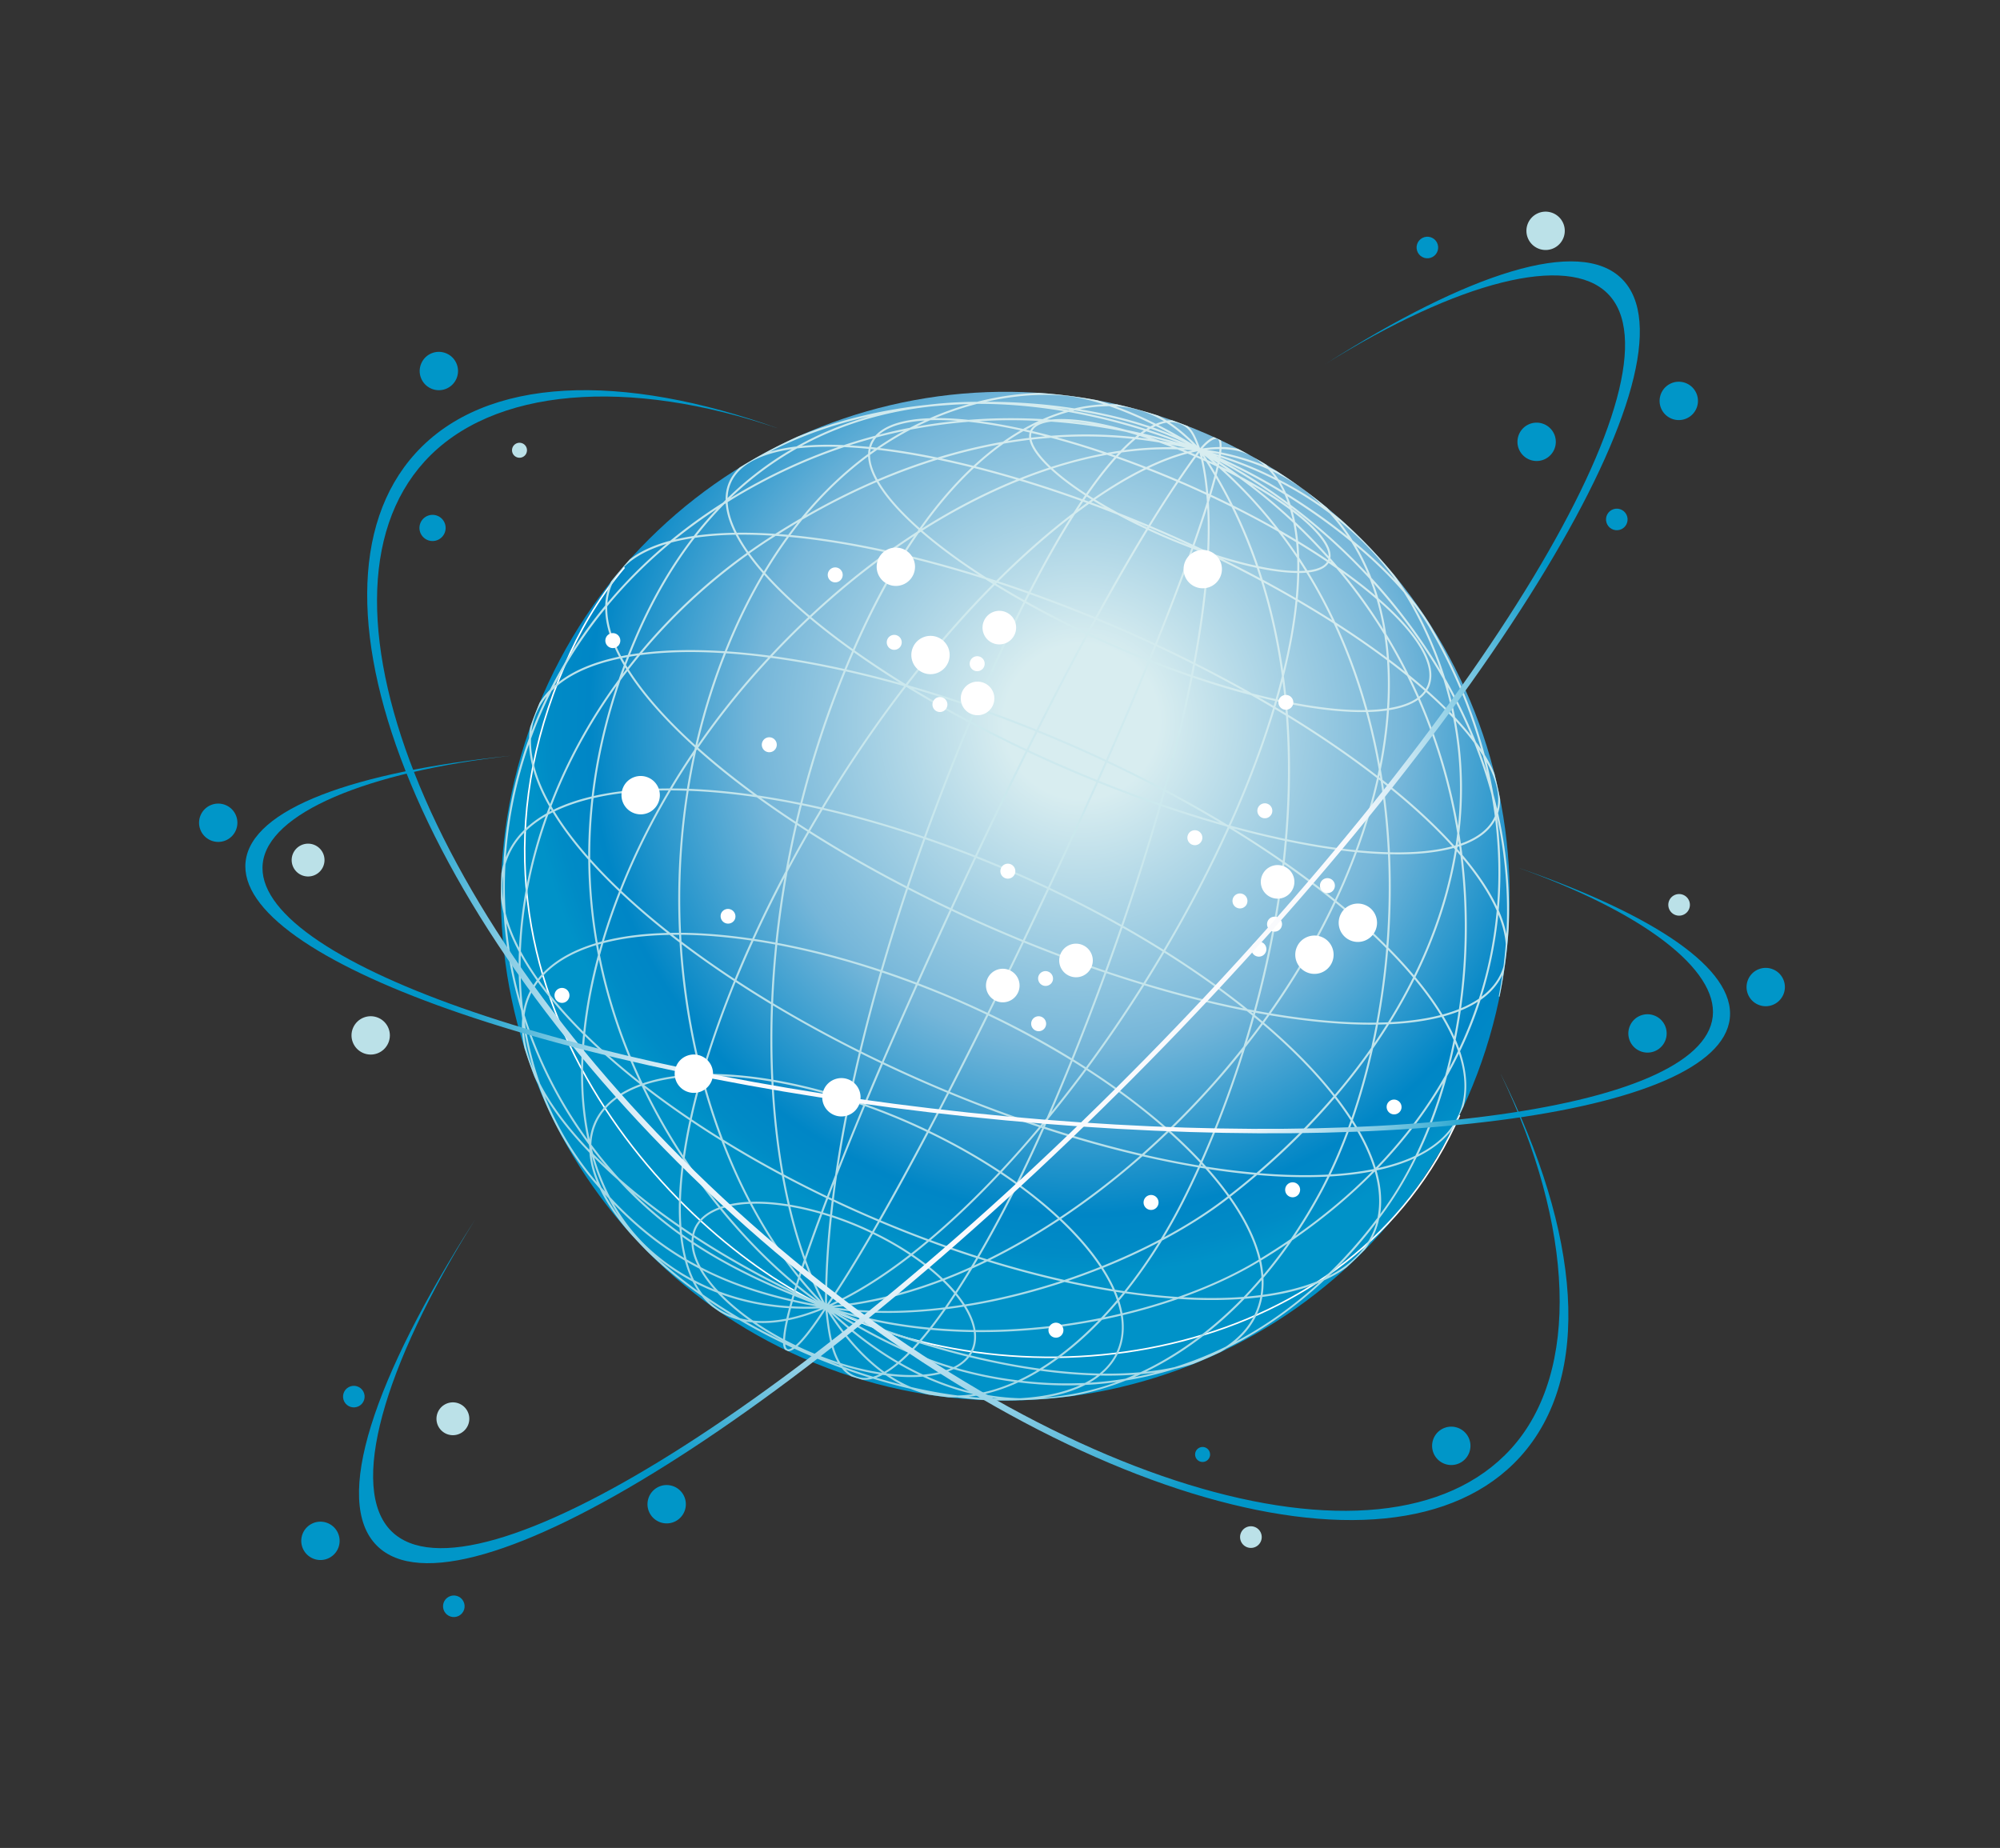 <?xml version="1.0" encoding="UTF-8"?>
<svg data-bbox="64.12 68.178 510.85 452.727" viewBox="0 0 644.26 595.28" xmlns:xlink="http://www.w3.org/1999/xlink" xmlns="http://www.w3.org/2000/svg" data-type="ugc">
    <rect x="0" y="0" width="644.26" height="595.28" fill="#333333" stroke="none"/>
    <g>
        <defs>
            <radialGradient gradientUnits="userSpaceOnUse" gradientTransform="rotate(23.57 1082.475 295.926)" r="178.37" fy="531.21" fx="384.19" cy="531.21" cx="384.19" id="2298ed44-cf48-4b4d-a681-380a4051adea">
                <stop stop-color="#d8edf0" offset=".14"/>
                <stop stop-color="#75b6d9" offset=".59"/>
                <stop stop-color="#0086c6" offset=".89"/>
                <stop stop-color="#008bc6" offset=".96"/>
                <stop stop-color="#0092c8" offset="1"/>
            </radialGradient>
            <radialGradient gradientUnits="userSpaceOnUse" gradientTransform="rotate(23.57 1082.475 295.926)" r="343.83" fy="430.28" fx="386.71" cy="430.28" cx="386.71" id="9d445305-fdcb-4234-92e0-58cb0b40c32e">
                <stop stop-color="#d8edf0" offset="0"/>
                <stop stop-color="#d2ebef" offset=".23"/>
                <stop stop-color="#c4e5ec" offset=".52"/>
                <stop stop-color="#abdbe8" offset=".82"/>
                <stop stop-color="#9ad5e5" offset="1"/>
            </radialGradient>
            <radialGradient gradientUnits="userSpaceOnUse" gradientTransform="rotate(23.57 1082.475 295.926)" r="187.69" fy="615.24" fx="380.69" cy="615.24" cx="380.69" id="775dc606-545f-456e-a622-32bbc7920eeb">
                <stop stop-color="#f9fafd" offset=".55"/>
                <stop stop-color="#edf5fa" offset=".59"/>
                <stop stop-color="#cfe9f4" offset=".66"/>
                <stop stop-color="#9dd5e9" offset=".75"/>
                <stop stop-color="#58b9da" offset=".87"/>
                <stop stop-color="#0297c8" offset="1"/>
                <stop stop-color="#0096c8" offset="1"/>
            </radialGradient>
            <radialGradient xlink:href="#775dc606-545f-456e-a622-32bbc7920eeb" r="174.74" fy="607.89" fx="384.65" cy="607.89" cx="384.65" id="eb2cb36f-d27b-4fb4-9e20-0c1272d96102"/>
            <radialGradient xlink:href="#775dc606-545f-456e-a622-32bbc7920eeb" gradientTransform="rotate(-27.97 1037.414 1011.957)" r="207.96" fy="42.16" fx="742.3" cy="42.16" cx="742.3" id="1d209f1f-1b2a-47d8-8fe0-2a79387f8dcb"/>
        </defs>
        <path d="M472.73 353.64c-35.87 82.23-131.61 119.81-213.84 83.94-82.23-35.87-119.81-131.61-83.94-213.84 35.87-82.23 131.61-119.81 213.84-83.94 82.23 35.87 119.81 131.61 83.94 213.84Z" fill="url(#2298ed44-cf48-4b4d-a681-380a4051adea)"/>
        <path d="M201.15 182.77c-8.9 10.51-14.64 21-19.05 31.11-44.39 101.77 34.45 184.32 83.99 207.22" fill="none" stroke="#ffffff" stroke-width=".5"/>
        <path d="M266.09 421.1c67.73 33.23 169.94 16.34 204.07-61.9" fill="none" stroke="#ffffff" stroke-width=".5"/>
        <path d="M470.35 338.6c.68-1.42 1.34-2.84 1.96-4.26 1.76-4.04 3.3-8.11 4.62-12.22 3.16-2.21 5.53-4.91 7.03-8.08-.34 2.31-.72 4.63-1.18 6.96l.26.05c1.48-7.27 2.46-14.57 2.93-21.85.53-12.89-.7-25.36-3.39-37.29.46-1.44.66-2.97.64-4.56-.54-2.74-1.15-5.46-1.83-8.17-.79-1.95-1.83-3.96-3.12-6.04-3.79-14.26-9.61-28.11-17.18-41.11-2.23-3.83-5.07-7.71-8.38-11.56-1.1-1.74-2.27-3.44-3.5-5.1-5.26-6.4-11.05-12.42-17.32-18-1.04-.84-2.09-1.66-3.16-2.46-.42-.46-.84-.9-1.27-1.35-5.15-4.26-10.6-8.24-16.35-11.89-.77-.37-1.53-.74-2.3-1.07-.3-.32-.62-.62-.94-.93-2.93-1.76-5.92-3.44-8.99-5.04-1.69-.4-3.49-.61-5.39-.63.02-.89-.04-1.61-.24-2.16-.73-.34-1.46-.68-2.19-1.01-1.48.38-3.1 1.94-4.48 3.58-1.23-3.24-2.1-5.58-4.05-7.17-1.64-.64-3.28-1.25-4.93-1.83-.57-.02-1.14-.01-1.75.07-.93-.58-1.89-1.12-2.88-1.63-4.37-1.39-8.77-2.58-13.18-3.59-.74-.04-1.53-.07-2.38-.07-1.35-.46-2.68-.88-4-1.26-6.25-1.17-12.52-1.94-18.78-2.36-5.56.16-12.36.95-19.89 2.87h-.38c-5.12.03-10.29.33-15.48.95-14.3 1.49-28.71 4.77-42.12 10.34-6.34 2.87-12.5 6.16-18.44 9.83-1.51 1.37-2.68 2.95-3.47 4.74-.77 1.78-1.13 3.71-1.11 5.74-.29.29-.58.59-.87.88-6.04 3.82-11.68 7.91-16.95 12.25-5.26 1.41-9.65 3.41-13.04 6.01a162.33 162.33 0 0 0-5.97 7.06c-.14.27-.27.54-.4.82-.95 2.19-1.45 4.52-1.54 6.97-7.07 8.55-13.01 17.66-17.81 27.14a24.974 24.974 0 0 0-3.36 4.23c-1.06 2.55-2.05 5.11-2.97 7.69-.22 1.19-.36 2.41-.41 3.66-4.8 13.18-7.54 26.86-8.25 40.6-.28.96-.48 1.94-.65 2.94-.12 2.69-.17 5.37-.16 8.04.18 1.61.47 3.25.88 4.92.67 10.56 2.56 21.05 5.65 31.29.1.84.2 1.68.32 2.52-.28 3.1 0 6.34.77 9.7.96 3.04 2.02 6.06 3.17 9.04.38.83.79 1.67 1.23 2.51.94 2.65 1.99 5.26 3.15 7.83.22.48.44.97.67 1.45.08.16.16.32.23.48.53 1.11 1.08 2.22 1.64 3.31a99.81 99.81 0 0 0 12.33 18.43c.59.7 1.19 1.38 1.78 2.06 2.19 4.58 5.41 9.32 9.5 14.06 1.81 2.03 3.67 4.01 5.59 5.96 5.07 4.98 11.05 9.91 17.81 14.63 1.01 1.27 2.14 2.39 3.36 3.39.81.58 1.62 1.14 2.44 1.7.86.51 1.74.97 2.65 1.37 1.17.51 2.37.92 3.61 1.24 4.47 2.62 9.19 5.13 14.11 7.51.06.92.26 1.62.67 2.07l.93.45c.61.04 1.29-.25 2.05-.8 1.19.55 2.39 1.09 3.61 1.62 3.89 1.69 7.77 3.24 11.62 4.65.9 1.11 1.98 2.02 3.26 2.69 1.12.36 2.23.7 3.35 1.03 1.11.1 2.26-.01 3.45-.33 4.1 1.26 8.14 2.35 12.11 3.27 1.89.78 3.86 1.41 5.91 1.88 2.1.32 4.2.61 6.31.85.96.04 1.91.05 2.87.03 3.53.46 6.95.76 10.24.92 2.82.09 5.63.1 8.45.04.52-.02 1.04-.04 1.55-.07h.67c5.4-.19 10.77-.64 16.1-1.36 5.93-1.07 11.7-2.74 17.26-4.96 5.43-.88 10.7-2.14 15.81-3.74 2.1-.47 4.09-1.02 6-1.64 2.92-1.18 5.81-2.43 8.66-3.78.69-.4 1.36-.8 2-1.22 11.54-5.66 22.05-13.12 31.42-21.9 2.69-1.22 5.11-2.63 7.26-4.21 1.99-1.83 3.94-3.72 5.85-5.66a25.02 25.02 0 0 0 3.12-5.24c.67-1.54 1.17-3.14 1.51-4.78.81-1.08 1.61-2.18 2.39-3.28 3.53-5 6.78-10.54 9.69-16.51 4.89-2.35 8.77-5.37 11.49-9.05 1.26-2.42 2.46-4.88 3.61-7.39 1.48-5.37 1.03-11.34-1.16-17.74ZM172.9 229.52a22.2 22.2 0 0 1 3.24-5.26c-.85 1.76-1.67 3.52-2.45 5.3-.87 2-1.68 4.03-2.46 6.06.27-2.13.82-4.17 1.66-6.11Zm298.81 104.56c-.53 1.23-1.1 2.45-1.67 3.66-.34-.93-.71-1.87-1.12-2.82.62-3.09 1.17-6.22 1.63-9.4 2.02-.83 3.85-1.77 5.5-2.83-1.26 3.82-2.7 7.62-4.34 11.38ZM235.75 160.91c12.07-7.35 24.18-12.88 36.18-16.88 2.53.11 5.17.3 7.9.57-.1.53-.17 1.06-.18 1.61-7.34 5.39-14.65 12.17-21.6 20.69-2.78 1.62-5.56 3.31-8.33 5.07-4.32-.29-8.46-.41-12.37-.36-1.78-3.53-2.79-6.84-2.95-9.85.45-.28.9-.57 1.36-.85Zm-.42-.5c6.77-6.51 13.97-11.77 21.43-15.96 4.01-.47 8.48-.63 13.36-.49-11.52 3.97-23.12 9.35-34.7 16.4l-.09.06Zm44.65-16.44c-2.18-.21-4.31-.38-6.37-.5 2.57-.83 5.13-1.58 7.69-2.28-.36.5-.67 1.03-.92 1.59-.16.38-.29.78-.4 1.18Zm58.63-8.14c8.25.59 16.31 1.73 24.11 3.3 1.2.34 2.41.69 3.65 1.07-.25.2-.5.4-.75.61-8.9-.98-17.93-1.11-27.04-.44-2.06-.54-4.08-1.05-6.07-1.51.76-1.61 2.89-2.63 6.09-3.03Zm-2.82-.09c.06-.03.12-.06.19-.09h.09c-.09.03-.19.05-.28.08Zm8.4-3.03c8.7 1.54 16.89 3.63 24.27 5.96-.37.25-.74.51-1.11.78-1.48-.33-2.97-.65-4.47-.95-4.6-1.29-8.88-2.24-12.72-2.83-4.59-.69-8.54-.88-11.62-.5-.41-.03-.83-.05-1.25-.08 2.4-1 4.71-1.78 6.9-2.38Zm-.02-.65c-1.36-.24-2.73-.46-4.11-.67 1.49.18 2.96.37 4.42.58l-.31.09Zm33.83 8.86c1.44.63 2.81 1.28 4.11 1.94-3.71-1.49-7.78-2.97-12.15-4.38.22-.14.45-.27.67-.39 2.61.89 5.09 1.84 7.37 2.83Zm-6.6-3.24c.31-.16.62-.31.93-.45 1.93.97 3.82 1.97 5.65 2.99-2.06-.89-4.26-1.74-6.58-2.54Zm16.53 8.97c.95.78 1.89 1.57 2.8 2.36-.59-.28-1.19-.55-1.79-.83-.33-.52-.67-1.03-1.01-1.54Zm-.08 1.04c-.13-.06-.27-.12-.4-.18-.05-.24-.12-.46-.17-.7.19.29.39.58.57.88Zm3.9-.78c.26.08.52.17.79.25 0 .03-.01.06-.02.09-.26-.11-.52-.23-.77-.34Zm.56 1.46v.04c-.11-.08-.23-.15-.34-.23.11.06.23.12.35.19Zm-.14.73c-.02.09-.04.18-.06.28-.51-.45-1.02-.9-1.53-1.34.54.35 1.06.71 1.59 1.07Zm79.05 127.45c4.88 5.86 8.56 11.5 10.91 16.79-.87 9.54-2.74 19.04-5.74 28.37-1.69 1.16-3.6 2.18-5.73 3.07 2.17-15.35 2.5-31.68.56-48.24Zm-2.76 57.36c-.97-2.13-2.12-4.31-3.44-6.51 1.7-.47 3.31-.99 4.83-1.58-.4 2.73-.87 5.43-1.39 8.09Zm1.51-8.84c-1.65.66-3.41 1.24-5.29 1.75-2.39-3.93-5.32-7.96-8.73-12.05 1.13-2.29 2.21-4.59 3.22-6.91 4.78-10.95 8.2-22.21 10.08-33.62.41.47.81.93 1.21 1.4 2.08 16.97 1.77 33.71-.49 49.42ZM314.33 429.1c13.53.13 26.92-1.25 39.53-3.73-6.06 6.26-12.44 11.51-18.95 15.51-7.13-.98-14.59-2.4-22.28-4.28.35-.52.67-1.05.93-1.63.77-1.82 1.01-3.79.77-5.87Zm-58.06-12.86c.16-.53.32-1.07.49-1.62 2.16 1.75 4.24 3.34 6.24 4.75a298.25 298.25 0 0 1-6.73-3.13Zm-.16.64h-.02.02Zm-36.61-21.75c-.43-6.27-.11-13.38.94-21.15a202.55 202.55 0 0 0 11.05 15.01c-3.76 1.43-6.52 3.67-7.89 6.73-.25.58-.42 1.18-.56 1.79-1.2-.79-2.38-1.58-3.54-2.38Zm-.49 1.93c-5.35-3.87-10.3-8.08-14.99-12.73 4.59 3.77 9.55 7.5 14.85 11.15.04.53.09 1.06.14 1.58Zm112.66-257.74c-.14.55-.19 1.12-.13 1.73-2.33.28-4.66.62-6.99 1.01 1.73-1.18 3.44-2.25 5.11-3.2.66.15 1.34.31 2.01.46Zm-1.18-.93c1.06-.59 2.11-1.13 3.14-1.64-.79.53-1.39 1.17-1.76 1.96-.46-.11-.93-.22-1.39-.32Zm1.16 3.3c.53 2.6 2.75 5.65 6.25 8.96-3.16 1.04-6.33 2.19-9.52 3.47-4.79-1.43-9.48-2.73-14.06-3.89 3.06-2.82 6.07-5.24 9-7.32 2.78-.48 5.56-.89 8.33-1.23Zm41.74.85c1.36.49 2.75 1 4.14 1.54-5.05-.08-10.24.24-15.54.95 1.33-1.34 2.6-2.53 3.82-3.55 2.54.28 5.06.64 7.57 1.06Zm-6.88-1.62c.2-.16.41-.32.61-.48.93.29 1.87.6 2.82.91-1.14-.16-2.29-.3-3.43-.43Zm3.9-.09c2.26.54 4.5 1.12 6.71 1.74-1.19-.23-2.38-.45-3.57-.65-1.06-.38-2.1-.74-3.14-1.08Zm21.27 13.1c1.61 2.77 3.14 5.56 4.56 8.4-2-.99-4.03-1.97-6.1-2.93.58-1.96 1.09-3.78 1.54-5.47Zm-2.39 6.08c0-.1-.02-.21-.03-.31.03.02.07.03.1.05-.03.09-.05.17-.08.26Zm41.19 23.04c5.81 6.87 10.95 14.02 15.43 21.37.37 2.44.65 4.93.84 7.46a281.45 281.45 0 0 0-16.62-11.46c-2.56-5.46-5.43-10.82-8.62-16.02 3.15-.38 5.39-1.36 6.47-3.05.84.57 1.68 1.14 2.49 1.71Zm-2.13-2.47.52.58c-.19-.13-.38-.26-.58-.39.03-.06.04-.13.06-.19Zm-40.08 195.85c2.68 3 5.09 5.98 7.21 8.94-.37.28-.74.57-1.11.86-5.62 4.29-12.17 8.45-19.39 12.33 2.2-3.66 4.3-7.45 6.28-11.35 1.77-3.5 3.54-7.19 5.29-11.06.58.1 1.16.19 1.73.29Zm-1.46-.9c.07-.16.14-.33.21-.49.19.2.37.41.55.61-.25-.04-.51-.08-.77-.13Zm-27.65 39.92c-1.02-2.31-2.3-4.65-3.82-7.02a200.72 200.72 0 0 0 17.89-8.22c-3.46 5.59-7.16 10.85-11.05 15.71-1-.15-2.01-.3-3.02-.46Zm2.56 1.04c-.48.59-.97 1.17-1.45 1.75-.25-.7-.52-1.4-.81-2.1.76.12 1.51.24 2.26.35Zm-91.78 5.48c10.86 1.38 22.35 1.22 33.92-.15-1.46 2.07-2.91 4.04-4.35 5.87-10.02-.95-19.96-2.81-29.57-5.73Zm29.09 6.33c-1.02 1.29-2.04 2.51-3.04 3.66-7.89-2.48-15.95-5.39-24.06-8.74 8.84 2.53 17.94 4.19 27.1 5.08Zm5.66-6.53s.02-.03.03-.04c1.93-.24 3.85-.52 5.78-.82 1.63 2.62 2.69 5.16 3.1 7.54-4.44-.06-8.89-.29-13.33-.69 1.46-1.88 2.94-3.88 4.42-5.99Zm-78.3-75.16c.48 0 .97-.02 1.46-.02 6.36-.03 13.31.58 20.65 1.8.52 10.45 1.62 20.33 3.23 29.51-6.54-3.5-12.83-7.12-18.81-10.83-2.49-6.57-4.67-13.41-6.52-20.46Zm5.62 19.91c-3.15-1.96-6.21-3.95-9.18-5.95.9-4.13 1.97-8.4 3.21-12.79 1.72 6.44 3.72 12.7 5.98 18.74Zm137.18-196.08c-5.35 8.77-10.84 18.34-16.36 28.41a451.05 451.05 0 0 0-20.83-8.02c5.07-9.89 9.83-18.23 14.27-25.19 1.53-1.16 3.05-2.27 4.55-3.34 3 1.1 6.03 2.26 9.08 3.46 2.94 1.59 6.04 3.17 9.29 4.69Zm-2.98-2.15c1.14.47 2.28.94 3.42 1.42-.04.06-.07.12-.11.18-1.12-.53-2.22-1.06-3.31-1.6Zm80.61 59.91c-1.93.28-4.03.46-6.29.52-2.56-9.27-5.83-18.38-9.89-27.21 5.8 3.73 11.21 7.49 16.18 11.21.34 5 .34 10.18 0 15.48Zm-.06-22.41c2.09 3.49 4.03 7.03 5.84 10.59-1.66-1.33-3.38-2.66-5.16-4-.16-2.23-.39-4.43-.68-6.6Zm-6.9 22.95c-4.19.07-8.92-.23-14.1-.91a159.2 159.2 0 0 1-11.25-1.89 203.2 203.2 0 0 0-.94-8.15c2.15-8.55 3.62-16.62 4.37-24.07 4.04 2.36 7.94 4.74 11.68 7.12 4.22 9.03 7.6 18.38 10.23 27.88Zm-168.07-12.62a316.864 316.864 0 0 0-13.97 42.52c-4.7-.95-9.29-1.76-13.77-2.42-7.05-5.13-13.45-10.27-19.13-15.34 4.93-7.15 10.29-14.14 16.07-20.87 2.38-2.77 4.81-5.47 7.26-8.11 7.51 1 15.38 2.41 23.54 4.22Zm-23.01-4.79c3.95-4.21 7.98-8.25 12.08-12.11 4.14 3.47 8.69 6.98 13.62 10.5-.84 1.93-1.65 3.86-2.45 5.79-8.06-1.78-15.83-3.18-23.25-4.19Zm161.5 16.07c-1.62-.96-3.27-1.92-4.93-2.88 1.83.46 3.63.89 5.4 1.28-.15.53-.31 1.06-.47 1.6Zm2.87-7.92c.27 2.11.5 4.22.71 6.33-.76-.16-1.53-.32-2.31-.49.57-1.97 1.1-3.92 1.6-5.84Zm-3.06 8.56c-3.22 10.7-7.41 22.02-12.52 33.74-.58 1.32-1.19 2.66-1.79 3.99l-.45-.12c-6.33-3.84-12.95-7.6-19.85-11.26 3.37-12.17 6.34-24.34 8.68-36.13 6.52 2.22 12.85 4.13 18.88 5.7 2.39 1.35 4.74 2.72 7.05 4.09Zm-64.34 113.21c3.44-8.52 7.04-17.87 10.64-27.76 3.9 1.31 7.76 2.54 11.58 3.7a445.214 445.214 0 0 1-18.16 26.62c-1.34-.86-2.69-1.72-4.07-2.57Zm3.68 3.09c-3.56 4.8-7.15 9.42-10.75 13.88 2.15-4.99 4.45-10.48 6.83-16.36 1.33.82 2.63 1.65 3.93 2.48Zm-13.64 18.41c.15-.18.3-.35.44-.53-.09.2-.17.4-.26.59l-.18-.06Zm-.08.64c-.5 1.13-.99 2.22-1.47 3.28-2.14 4.73-4.39 9.5-6.72 14.21-1.56-1.12-3.16-2.23-4.8-3.33 4.21-4.5 8.42-9.27 12.62-14.29.12.04.24.08.37.12Zm-.58-.86c-9.54-3.16-19.29-6.77-29.14-10.84 4.14-8.06 8.3-16.31 12.38-24.57 9.44 4.5 18.33 9.35 26.58 14.41-2.72 6.74-5.34 12.96-7.76 18.51v.03c-.69.83-1.37 1.65-2.06 2.47Zm-51.06-20.59c-2.24-1.07-4.45-2.14-6.63-3.23 1.99-8.34 4.23-16.83 6.71-25.44 3.59 1.2 7.21 2.49 10.85 3.87-3.27 7.31-6.27 14.08-8.91 20.13-.67 1.53-1.34 3.1-2.02 4.68Zm.26-29.3c2.49-8.64 5.21-17.39 8.15-26.2 4.38 2.26 8.87 4.47 13.46 6.65-3.8 8.23-7.38 16.1-10.67 23.45-3.67-1.39-7.32-2.69-10.94-3.9Zm6.92-91.61c-7.6 9.88-15.05 20.56-22.19 31.94-1.49 2.38-2.95 4.76-4.38 7.14-2.1-.48-4.17-.93-6.23-1.35a318.11 318.11 0 0 1 13.98-42.5c6.12 1.37 12.41 2.96 18.82 4.77Zm-18.58-5.37c.76-1.85 1.54-3.7 2.35-5.55a301 301 0 0 0 14.84 9.87 337.75 337.75 0 0 0-17.19-4.32Zm39.35 17.07a786.855 786.855 0 0 0-14.36 36.81c-11.08-3.77-21.91-6.86-32.33-9.27 1.4-2.32 2.82-4.64 4.27-6.96a403.308 403.308 0 0 1 22.29-32.08c6.33 3.88 13.05 7.73 20.13 11.49Zm-17.84-10.85c6.47 1.89 13.07 3.99 19.75 6.32-.56 1.31-1.11 2.62-1.66 3.93-6.32-3.36-12.37-6.79-18.09-10.26Zm18.41 11.15c5.73 3.03 11.68 6.01 17.83 8.9-5.63 11.31-11.11 22.66-16.3 33.64-5.32-2.09-10.61-4.04-15.85-5.84 4.41-12.22 9.2-24.5 14.32-36.71Zm-20.48 52.5c-11.12-5.75-21.56-11.74-31.15-17.84 1.31-2.28 2.66-4.56 4.03-6.85 10.45 2.41 21.33 5.5 32.46 9.29-1.85 5.15-3.63 10.28-5.34 15.4Zm20.73-53.09c.56-1.34 1.13-2.68 1.7-4.02 6.28 2.2 12.64 4.6 19.05 7.19-.96 1.91-1.92 3.84-2.88 5.76-6.16-2.9-12.13-5.88-17.87-8.92Zm1.6 43.96c4.14 1.64 8.3 3.36 12.47 5.18h.02c3.52 1.54 6.98 3.11 10.39 4.72-2.53 5.38-5.14 10.9-7.82 16.49a486.65 486.65 0 0 1-9.98-4.22c-4.32-1.88-8.57-3.82-12.74-5.78 2.46-5.33 5.03-10.82 7.66-16.39Zm15.38 27.21c8.78 3.58 17.47 6.81 25.97 9.68-3.58 9.83-7.17 19.14-10.59 27.62-8.24-5.06-17.12-9.89-26.54-14.38 3.8-7.68 7.54-15.37 11.16-22.92Zm.28-.58c2.68-5.58 5.29-11.08 7.81-16.46 8.04 3.81 15.77 7.81 23.12 11.95-1.66 4.82-3.34 9.55-5.02 14.17-8.48-2.86-17.15-6.09-25.91-9.66Zm7.5-17.31c-3.41-1.61-6.88-3.19-10.41-4.72-4.17-1.82-8.33-3.54-12.47-5.18 5.19-10.98 10.66-22.31 16.29-33.61 3.59 1.68 7.23 3.33 10.95 4.95 3.75 1.64 7.48 3.2 11.19 4.7a2069.77 2069.77 0 0 1-15.54 33.86Zm4.61-39.15c-3.7-1.61-7.34-3.26-10.92-4.94.96-1.93 1.93-3.86 2.9-5.79 3.56 1.45 7.14 2.95 10.73 4.51 3.76 1.64 7.46 3.31 11.1 5.02-.84 1.91-1.71 3.87-2.62 5.89-3.71-1.5-7.44-3.06-11.19-4.7Zm-8.33-11.54c-6.42-2.6-12.79-5-19.08-7.21.74-1.74 1.49-3.48 2.25-5.21 4.61-10.56 9.01-19.97 13.22-28.35a307.82 307.82 0 0 0 19.59 10.08c-5.36 9.93-10.71 20.26-15.97 30.69Zm-77.55 29.68c-3.88-2.55-7.6-5.12-11.17-7.68 4.07.62 8.24 1.36 12.49 2.23-.46 1.82-.9 3.64-1.32 5.46Zm1.95-5.32c2 .41 4.01.84 6.05 1.31-1.33 2.22-2.64 4.44-3.92 6.66-1.18-.75-2.35-1.51-3.51-2.26.44-1.9.9-3.8 1.38-5.7Zm1.82 8.52c-2.09 3.64-4.1 7.27-6.04 10.89.8-4.32 1.7-8.67 2.7-13.05 1.1.72 2.22 1.44 3.34 2.16Zm-7.4 14.81c-1.22 7.06-2.18 14.04-2.9 20.9-2.3-.43-4.57-.81-6.82-1.15 2.97-6.5 6.22-13.09 9.71-19.76Zm.98-1.88a442.7 442.7 0 0 1 6.96-12.58c9.63 6.12 20.1 12.13 31.26 17.89-2.95 8.84-5.68 17.62-8.18 26.29-11.48-3.81-22.66-6.71-33.27-8.7.78-7.51 1.85-15.15 3.24-22.9Zm39.01 4.99c1.72-5.14 3.51-10.31 5.37-15.48 5.22 1.79 10.49 3.73 15.79 5.81-2.62 5.56-5.18 11.03-7.64 16.35a436.39 436.39 0 0 1-13.52-6.68Zm13.83 7.54c4.17 1.97 8.42 3.91 12.75 5.79 3.33 1.45 6.65 2.85 9.96 4.21-3.62 7.54-7.35 15.22-11.14 22.89-2.91-1.38-5.86-2.73-8.87-4.04-4.47-1.95-8.92-3.76-13.34-5.45 3.29-7.33 6.86-15.19 10.65-23.4Zm50.1 19.52c1.67-4.58 3.33-9.27 4.98-14.05 4.44 2.51 8.75 5.07 12.9 7.68-1.87 3.15-3.77 6.3-5.75 9.46l-.42.66c-3.86-1.17-7.77-2.41-11.72-3.74Zm12.68 3.43c1.98-3.16 3.88-6.31 5.75-9.46 9.28 5.83 17.83 11.86 25.51 17.96-10.02-2.02-20.61-4.69-31.58-7.99.11-.17.22-.34.32-.51Zm5.52-10.36a339.07 339.07 0 0 0-13.02-7.74c4.28-12.45 8.45-25.47 12.19-38.56a368.75 368.75 0 0 0 21.08 6.57l.39.24c-5.82 12.85-12.72 26.11-20.63 39.49Zm-.65-46.92c.38-1.34.76-2.69 1.13-4.03a410.35 410.35 0 0 1 17.67 9.96c-6.11-1.75-12.39-3.72-18.8-5.93Zm-3.78-45.84c4.45 1.75 8.84 3.36 13.15 4.84-2.34 11.75-5.3 23.89-8.65 36.03-5.83-3.08-11.85-6.09-18.03-9a1221.084 1221.084 0 0 0 13.53-31.87Zm-13.79 32.45a443.3 443.3 0 0 1 18.12 9.04c-.38 1.38-.77 2.76-1.16 4.14-6.41-2.22-12.94-4.66-19.56-7.32.9-2.01 1.77-3.96 2.6-5.86Zm27.69-28.04c.22-1.12.44-2.24.65-3.35 5.44 2.75 10.72 5.55 15.83 8.4a272.5 272.5 0 0 1-16.47-5.05Zm-.62-.21c-4.27-1.46-8.62-3.06-13.04-4.8.61-1.48 1.2-2.96 1.79-4.43 4.04 1.89 8.01 3.82 11.91 5.78-.22 1.14-.44 2.29-.67 3.44Zm-29.94 34.7c6.65 2.67 13.21 5.13 19.65 7.36-3.73 13.06-7.87 26.04-12.14 38.45-7.34-4.13-15.04-8.11-23.06-11.91 5.74-12.23 11.02-23.75 15.56-33.89Zm2.55-7.31c-3.64-1.71-7.34-3.38-11.1-5.02-3.58-1.56-7.14-3.06-10.7-4.5 5.25-10.42 10.6-20.74 15.95-30.66 2.76 1.29 5.56 2.57 8.42 3.81 3.68 1.6 7.33 3.11 10.95 4.54-3.62 8.86-7.47 17.99-11.42 27.04-.67 1.55-1.38 3.15-2.1 4.79Zm-6.12-41.02a308.45 308.45 0 0 1-19.61-10.09c.39-.77.77-1.53 1.16-2.28 6.85 2.44 13.8 5.12 20.82 8.01-.79 1.44-1.58 2.89-2.36 4.35Zm-18.77-13.16c-3.28-1.17-6.54-2.28-9.77-3.34 7.87-7.83 15.66-14.71 23.18-20.52-4.19 6.7-8.66 14.6-13.41 23.86Zm-.3.58c-.37.72-.73 1.45-1.1 2.18-3.15-1.78-6.19-3.57-9.1-5.36.07-.08.15-.15.23-.23 3.3 1.08 6.63 2.22 9.98 3.41Zm-1.39 2.76c-4.21 8.39-8.63 17.83-13.24 28.41-.76 1.75-1.52 3.5-2.26 5.26-7.41-2.58-14.71-4.9-21.86-6.94 9.25-11.97 18.72-22.76 28.09-32.2 2.97 1.84 6.07 3.66 9.28 5.47Zm-9.37-6.29c-.14-.09-.28-.18-.43-.27.17.06.35.11.52.17-.03.03-.06.07-.09.1Zm-.47.46c-9.38 9.46-18.86 20.27-28.12 32.26a297.71 297.71 0 0 1-16.46-10.88c5.13-11.72 10.41-21.73 15.71-30.27 8.5 2.02 17.34 4.48 26.42 7.36.8.51 1.63 1.02 2.45 1.54Zm-77.18 67.9c-7.25-1.03-14.19-1.67-20.74-1.92.66-4.11 1.44-8.22 2.34-12.31.09-.13.18-.25.26-.38 5.41 4.84 11.48 9.73 18.14 14.62Zm1.11.81c3.94 2.86 8.07 5.72 12.39 8.55-1.17 5.11-2.21 10.2-3.12 15.24-3.9 7.34-7.47 14.6-10.74 21.75-7.89-1.16-15.4-1.8-22.39-1.89h-.55c-.72-15.05.04-30.44 2.45-45.74 6.91.26 14.26.96 21.95 2.09Zm-1.07 46.25c2.31.35 4.65.74 7.03 1.18-.64 6.28-1.08 12.46-1.33 18.52-3.85-2.32-7.58-4.67-11.19-7.04.98-2.37 1.99-4.76 3.04-7.17.79-1.82 1.62-3.65 2.46-5.49Zm7.66 1.3c10.57 1.99 21.72 4.88 33.16 8.68a590.39 590.39 0 0 0-6.69 25.35c-9.78-4.89-19.08-9.99-27.81-15.24.25-6.14.69-12.41 1.34-18.79Zm26.31 34.67c-1.19 5-2.3 9.95-3.31 14.83-8.37-2.71-16.53-4.72-24.27-6.05-.36-7.7-.41-15.7-.1-23.94 8.7 5.22 17.95 10.29 27.68 15.15Zm.59.29c2.16 1.07 4.33 2.13 6.53 3.18-1.81 4.21-3.66 8.58-5.51 13.02-1.44-.51-2.88-1-4.3-1.46 1-4.85 2.1-9.77 3.28-14.74Zm.78 16.8c-2.7 6.5-5.4 13.15-7.98 19.69 1.05-6.87 2.32-13.91 3.8-21.11 1.39.45 2.78.93 4.18 1.42Zm8.63-18.62c2.64-6.05 5.63-12.84 8.92-20.16 4.42 1.69 8.87 3.5 13.33 5.44h.01c3 1.31 5.94 2.66 8.84 4.03-4.09 8.28-8.25 16.53-12.4 24.61a460.978 460.978 0 0 1-20.74-9.23c.69-1.59 1.37-3.16 2.04-4.69Zm19.01 14.74c9.8 4.05 19.49 7.65 28.99 10.8a343.95 343.95 0 0 1-12.51 14.14c-6.91-4.57-14.55-8.91-22.76-12.87 2.08-3.96 4.18-7.99 6.28-12.07Zm16.57 25.78c1.7 1.13 3.36 2.27 4.97 3.43-3.98 8.03-8.18 15.88-12.44 23.18a361.49 361.49 0 0 1-15-5.17c7.38-6.21 14.91-13.4 22.47-21.45Zm-7.17 27.38c.68.22 1.36.43 2.04.64-1.12.54-2.24 1.08-3.36 1.59.44-.74.88-1.48 1.32-2.23Zm.33-.56c4.23-7.25 8.39-15.04 12.34-23 4.79 3.48 9.16 7.06 13.04 10.68-7.56 4.99-15.2 9.38-22.82 13.12-.85-.26-1.7-.53-2.56-.8Zm12.63-23.59c2.35-4.75 4.62-9.56 6.77-14.33.49-1.08.99-2.2 1.5-3.34 10.62 3.47 20.97 6.37 30.93 8.69-8.42 7.4-17.1 14.04-25.89 19.88-3.96-3.69-8.42-7.35-13.32-10.9Zm8.53-18.27c.38-.85.76-1.72 1.15-2.61 4.11-5.01 8.2-10.25 12.24-15.71 9.74 6.3 18.48 12.89 26 19.56-2.68 2.58-5.39 5.09-8.13 7.51-10.05-2.33-20.52-5.25-31.25-8.76Zm39.86 1.68c3.21 2.87 6.2 5.76 8.95 8.64.39.41.77.82 1.15 1.23-.13.29-.26.59-.39.89a298.62 298.62 0 0 1-17.55-3.49c2.64-2.35 5.26-4.77 7.85-7.26Zm-.02-.88c-7.55-6.7-16.31-13.32-26.08-19.63 6.23-8.44 12.34-17.39 18.26-26.78 11.5 3.47 22.57 6.24 33.02 8.29.62.5 1.25 1 1.85 1.5-.93 3.36-1.9 6.67-2.91 9.92-2.26 2.86-4.58 5.69-6.99 8.5a270.85 270.85 0 0 1-17.16 18.2Zm26.56-37.85.8.15c-.04.14-.07.27-.11.41-.23-.19-.46-.37-.69-.56Zm-1.08-.87c-7.96-6.38-16.85-12.69-26.54-18.78 7.91-13.39 14.82-26.65 20.64-39.5 6 3.66 11.72 7.39 17.14 11.16-1.87 16.43-5.11 32.45-9.2 47.51l-2.04-.39Zm12.6-54.09c6.89 1.43 13.44 2.51 19.56 3.22.8.09 1.59.18 2.38.26-1.28 3.42-2.66 6.86-4.16 10.3-.73 1.67-1.49 3.34-2.27 5.01-5.02-4.06-10.42-8.1-16.17-12.11.25-2.22.47-4.45.67-6.68Zm-1.28 6.25c-5.05-3.5-10.37-6.97-15.92-10.39 5.7 1.54 11.23 2.88 16.56 4-.19 2.13-.4 4.26-.64 6.39Zm-16.83-11.3c.59-1.3 1.18-2.61 1.75-3.9 5.08-11.68 9.27-22.98 12.5-33.66 1.22.72 2.42 1.45 3.61 2.18.98 13.23.79 26.54-.34 39.66-5.62-1.19-11.48-2.62-17.52-4.27Zm14.44-38.2c.18-.6.36-1.2.53-1.79.86.19 1.71.36 2.55.53.1 1.09.2 2.19.28 3.29-1.11-.68-2.23-1.35-3.36-2.02Zm6.57-35.07c-3.45-2-7-3.98-10.65-5.95-.38-1.22-.78-2.43-1.18-3.64 1.52.31 2.99.58 4.4.79 2.91.44 5.56.67 7.9.69-.05 2.6-.21 5.3-.47 8.1Zm1.13-11.8c.64.98 1.28 1.97 1.9 2.97-.6.05-1.23.08-1.89.09.01-1.03.01-2.05 0-3.05Zm-1.2 12.5c-.69 7.04-2.03 14.66-3.99 22.72-1.38-9.63-3.45-19.17-6.32-28.5 3.53 1.91 6.97 3.83 10.31 5.77Zm.69-.34c.28-2.92.45-5.74.5-8.46.8 0 1.56-.04 2.28-.1 3.06 4.97 5.82 10.08 8.3 15.29-3.56-2.25-7.26-4.5-11.08-6.73Zm.48-13.38c-.05-1.56-.14-3.09-.28-4.57 3.23 1.96 6.31 3.93 9.24 5.9-.9 1.51-3.11 2.45-6.32 2.79-.86-1.38-1.73-2.76-2.63-4.12Zm-.7-1.02c-1.49-2.21-3.04-4.4-4.66-6.54 1.49.86 2.95 1.72 4.38 2.58.13 1.29.22 2.61.28 3.96Zm-5.68-7.88a152.087 152.087 0 0 0-17.54-19.15c1.55.77 3.06 1.55 4.53 2.34 6.29 4.6 12.12 9.45 17.5 14.5.35 1.73.62 3.54.83 5.42-1.74-1.04-3.5-2.08-5.32-3.12Zm5.73 9.07c.04 1.34.05 2.71.03 4.11-2.29-.01-4.92-.24-7.81-.69-1.51-.23-3.1-.52-4.74-.87-2.16-6.33-4.72-12.54-7.68-18.62 4.89 2.45 9.6 4.96 14.06 7.5 2.16 2.81 4.21 5.66 6.15 8.58Zm-11.91 6.47c-3.95-2.11-8.01-4.2-12.17-6.25 3.91 1.2 7.62 2.17 11.07 2.9.38 1.12.74 2.23 1.1 3.35Zm.28.88c3.11 10 5.3 20.25 6.7 30.6-.61 2.43-1.28 4.91-2 7.42-2.49-.55-5.04-1.17-7.65-1.84a430.44 430.44 0 0 0-18.23-9.74c2.29-12.29 3.84-24.1 4.4-34.96 5.78 2.78 11.38 5.63 16.78 8.53Zm-21.78 26.13c-3.86-1.94-7.78-3.85-11.79-5.72 4.43-11.02 8.43-21.5 11.71-30.74 1.5.56 2.99 1.09 4.45 1.59-.54 10.82-2.09 22.59-4.37 34.87Zm-14.41-.93c-3.61-1.43-7.26-2.93-10.93-4.54-2.84-1.24-5.63-2.5-8.37-3.79.79-1.47 1.58-2.93 2.38-4.38 2.68 1.11 5.36 2.25 8.06 3.42 3.61 1.58 7.17 3.18 10.67 4.81-.6 1.48-1.2 2.97-1.81 4.46Zm-19.96-50.35c-.93.67-1.87 1.36-2.81 2.06.55-.85 1.1-1.68 1.64-2.48.39.14.79.29 1.18.43Zm-.81-.98c.26-.38.51-.75.76-1.12.52.34 1.05.67 1.59 1.01-.3.21-.61.42-.91.64-.48-.18-.97-.35-1.45-.53Zm2.19.8c.25-.18.51-.36.76-.54 1.18.73 2.41 1.47 3.68 2.2-1.48-.57-2.96-1.12-4.44-1.66Zm.74-1.3c-.61-.38-1.21-.76-1.8-1.14 2.11-3.05 4.14-5.76 6.09-8.16a99.01 99.01 0 0 1 3.13-3.68c2.92 1.03 5.87 2.12 8.86 3.28-5.18 2.55-10.63 5.8-16.27 9.7Zm7.23-13.73c-.51-.18-1-.35-1.51-.52.78-.13 1.55-.26 2.32-.37-.27.29-.55.59-.82.89Zm-.47.52c-.97 1.09-1.96 2.25-2.98 3.5-1.96 2.42-4 5.15-6.12 8.21-2.74-1.79-5.23-3.57-7.41-5.3-1.21-.96-2.31-1.9-3.33-2.82 5.91-1.9 11.75-3.37 17.48-4.41.78.27 1.56.53 2.35.8Zm-16.9 6.92c2.19 1.74 4.7 3.53 7.44 5.32-.28.41-.56.82-.85 1.25-6.56-2.37-13-4.5-19.28-6.4 3.03-1.2 6.06-2.29 9.07-3.27 1.1 1.01 2.3 2.04 3.62 3.1Zm6.22 7.12c-.82 1.22-1.65 2.5-2.5 3.82-8.05 6.1-16.41 13.43-24.86 21.86-1.09-.35-2.17-.7-3.25-1.05-7.05-4.51-13.3-9.03-18.58-13.42-.66-.55-1.31-1.1-1.94-1.65 10.38-6.56 20.87-11.96 31.25-16.13 6.46 1.94 13.1 4.13 19.87 6.57Zm-51.38 8.96c5.68-8 11.35-14.43 16.85-19.58 4.45 1.12 9.01 2.37 13.66 3.75-10.14 4.13-20.39 9.43-30.52 15.83Zm-.3.96c.68.59 1.37 1.19 2.09 1.78 4.82 4.01 10.44 8.12 16.73 12.22-8.25-2.57-16.29-4.78-24.06-6.63 1.52-2.43 3.04-4.74 4.57-6.93.23-.15.46-.29.68-.44Zm-5.91 7.2c-1.2-.28-2.39-.56-3.57-.82 2.45-1.74 4.92-3.42 7.39-5.03-1.28 1.87-2.55 3.82-3.82 5.86Zm-.37.58c-5.27 8.5-10.5 18.44-15.58 30.05-4.85-3.47-9.33-6.93-13.41-10.34 8.14-7.61 16.54-14.5 25.08-20.6 1.29.29 2.6.58 3.91.89Zm-29.48 19.29-.95-.8c-5.19-4.43-9.67-8.79-13.38-12.98 2.48-4.16 5.05-8.02 7.67-11.62 9.66.88 20.2 2.57 31.38 5.03-8.42 6.06-16.7 12.86-24.73 20.37Zm-1.38-.31c.3.25.6.51.9.76-4.2 3.95-8.33 8.09-12.36 12.41-4.79-.63-9.42-1.1-13.88-1.4.74-1.83 1.49-3.66 2.28-5.48 3.05-7 6.32-13.38 9.76-19.19 3.7 4.17 8.17 8.49 13.3 12.89Zm-12 13.75c-2.36 2.54-4.68 5.13-6.96 7.79a248.371 248.371 0 0 0-15.83 20.51c2.3-10.03 5.35-19.96 9.2-29.66 4.37.29 8.91.74 13.59 1.35Zm-24.13 31.41c-.77 3.61-1.45 7.23-2.03 10.86-1.63-.06-3.22-.08-4.8-.09 2.16-3.62 4.45-7.21 6.83-10.77Zm-2.13 11.5c-2.41 15.31-3.17 30.71-2.46 45.77-.95 0-1.9 0-2.83.02-5.73-4.51-11-9.03-15.75-13.52.91-2.32 1.88-4.64 2.89-6.95 3.72-8.53 8.09-17.04 13.06-25.41 1.66 0 3.36.04 5.08.1Zm-2.42 46.41c.03.55.05 1.11.08 1.66-.72-.55-1.43-1.1-2.14-1.65h2.05Zm.64 0h.5c6.91.09 14.33.71 22.13 1.86-.81 1.78-1.62 3.56-2.39 5.33-1.03 2.38-2.03 4.73-2.99 7.08-6.06-3.99-11.79-8.03-17.14-12.1-.04-.72-.08-1.44-.11-2.17Zm17.01 14.87c-4.16 10.19-7.62 20.03-10.36 29.37-3.36-13.15-5.57-27.01-6.48-41.22 5.27 3.98 10.89 7.94 16.83 11.85Zm.54.36c3.69 2.41 7.49 4.8 11.41 7.17-.32 8.33-.29 16.42.08 24.2-7.81-1.3-15.19-1.89-21.9-1.77 2.73-9.4 6.21-19.33 10.41-29.61Zm14.89 62.35c.57 3.17 1.2 6.26 1.89 9.25-4.24-.67-8.23-.95-11.85-.82-3.17-6.03-6.05-12.41-8.61-19.07 5.92 3.64 12.12 7.2 18.57 10.64Zm.72.38c4.41 2.34 8.94 4.63 13.58 6.85-.57 1.49-1.13 2.97-1.67 4.44-3.45-1-6.82-1.77-10.06-2.31-.67-2.9-1.29-5.9-1.85-8.97Zm-.14-.8c-1.64-9.25-2.77-19.23-3.3-29.78 7.69 1.32 15.8 3.33 24.12 6.02-1.69 8.21-3.1 16.23-4.24 24.01-.89 2.29-1.77 4.56-2.63 6.81-4.77-2.29-9.42-4.64-13.95-7.05Zm31.96-35.48c4.32 2.05 8.72 4.06 13.21 6.02 2.5 1.09 5 2.16 7.5 3.19-2.09 4.07-4.18 8.09-6.26 12.03a207.644 207.644 0 0 0-19.93-8.28c1.84-4.42 3.68-8.76 5.49-12.96Zm14.72 22.1c8.16 3.93 15.74 8.24 22.61 12.78-7.61 8.1-15.2 15.32-22.62 21.55-5.1-1.89-10.25-3.93-15.41-6.1 4.96-8.7 10.15-18.23 15.42-28.23Zm.12 35.06c5.12 1.9 10.21 3.66 15.23 5.27-.57.98-1.14 1.94-1.72 2.89-3.01 1.36-6.01 2.61-9 3.76-2.78-2.64-6.03-5.25-9.69-7.72 1.72-1.34 3.44-2.75 5.17-4.2Zm12.93 9.12c-1.47 2.42-2.95 4.76-4.41 7.01a51.853 51.853 0 0 0-3.49-3.72c2.63-1.02 5.27-2.11 7.91-3.29Zm-4.37 8.1c.86 1.05 1.63 2.1 2.32 3.14-1.64.26-3.28.49-4.91.7.87-1.24 1.73-2.53 2.6-3.84Zm.38-.57c1.67-2.55 3.35-5.22 5.02-7.99 1.61-.73 3.22-1.48 4.84-2.27 8.06 2.49 15.96 4.61 23.63 6.35-10 3.26-20.41 5.85-30.85 7.51a42.18 42.18 0 0 0-2.64-3.6Zm10.71-10.67c7.49-3.71 14.99-8.04 22.41-12.95 1.92 1.81 3.73 3.63 5.4 5.45 2.98 3.24 5.54 6.48 7.66 9.68-3.75 1.49-7.58 2.89-11.49 4.19-7.77-1.74-15.79-3.86-23.98-6.37Zm35.83 2.72c1.46 2.25 2.69 4.48 3.68 6.66-4.65-.76-9.42-1.68-14.29-2.74 3.61-1.22 7.14-2.54 10.61-3.92Zm.26-.79c-3.32-5.04-7.75-10.18-13.12-15.25 8.89-5.91 17.66-12.65 26.16-20.15 6.12 1.41 12.09 2.6 17.87 3.57-1.72 3.8-3.46 7.44-5.21 10.88-2.13 4.22-4.41 8.29-6.8 12.22-5.91 3.13-12.25 6.06-18.9 8.73Zm31.85-33.97c-.32-.34-.64-.69-.96-1.03-2.75-2.88-5.74-5.77-8.95-8.64 5.9-5.71 11.64-11.78 17.16-18.2 2.05-2.38 4.03-4.78 5.97-7.2-3.78 12-8.03 23.23-12.45 33.34-.26.59-.51 1.15-.77 1.73Zm17.2-46.27c.77.64 1.54 1.28 2.3 1.92-1.51 2.06-3.05 4.11-4.64 6.14.81-2.65 1.59-5.34 2.34-8.06Zm.19-.67c.07-.25.14-.49.2-.74 1.29.24 2.56.47 3.83.69-.51.71-1.03 1.42-1.55 2.13-.82-.69-1.64-1.39-2.48-2.08Zm.37-1.36c4.06-14.97 7.29-30.88 9.16-47.21 5.67 3.97 11.01 7.97 15.97 11.98-5.68 12.06-12.72 24.15-21.07 35.95-1.34-.23-2.7-.47-4.06-.73Zm4.36 1.43c6.29 1.06 12.33 1.86 18.05 2.36 5.74.51 11.16.73 16.23.66-.47 2.51-.98 4.99-1.52 7.44-3.62 5.18-7.54 10.25-11.74 15.17-3.23-4.11-6.93-8.27-11.09-12.44-3.57-3.59-7.48-7.19-11.69-10.77.59-.81 1.17-1.61 1.75-2.42Zm18.11 1.72c-5.62-.5-11.53-1.27-17.7-2.31 8.26-11.7 15.23-23.68 20.88-35.65 4.63 3.77 8.93 7.54 12.87 11.28 1.18 1.13 2.33 2.25 3.45 3.38-.67 8.22-1.76 16.24-3.19 23.97-5.08.07-10.52-.15-16.29-.67Zm16.48-27.14c-3.98-3.79-8.34-7.61-13.03-11.41.81-1.73 1.6-3.45 2.35-5.17 1.53-3.5 2.94-7 4.24-10.49 3.49.34 6.83.55 10.01.64.46 9.96.26 19.83-.5 29.44-1-1-2.02-2-3.07-3Zm1.96-49.46c3.9 3.09 7.56 6.17 10.95 9.23 4.21 3.8 8 7.55 11.35 11.24-5.44 1.46-12.21 2.1-20.07 1.93-.36-7.44-1.09-14.93-2.23-22.41Zm1.58 22.38c-3.09-.08-6.35-.29-9.75-.62 2.84-7.71 5.11-15.35 6.79-22.84.22.17.43.33.64.5 1.19 7.66 1.94 15.34 2.32 22.97Zm-2.81-24.16c.06-.25.11-.5.17-.75.06.34.12.68.17 1.02-.11-.09-.22-.17-.34-.26Zm-7.6 23.48-2.53-.27c-6.12-.71-12.67-1.79-19.57-3.23 1.12-13.02 1.33-26.24.38-39.38 10.53 6.46 20.13 13.08 28.62 19.67-1.7 7.61-4 15.38-6.89 23.22Zm-21.79-43.68c-.09-1.19-.19-2.37-.3-3.56 3.88.78 7.59 1.4 11.1 1.86 5.26.67 10.08.98 14.35.9 1.67 6.11 3.04 12.29 4.11 18.49-.14.69-.29 1.38-.44 2.07-8.56-6.63-18.23-13.27-28.83-19.76Zm25.82-.81c2.17-.06 4.2-.22 6.07-.49-.39 5.62-1.15 11.39-2.28 17.26-1.02-5.62-2.28-11.22-3.79-16.77Zm6.79-16.13c2 1.51 3.93 3.02 5.78 4.52 1.16 2.34 2.26 4.69 3.31 7.06-2.19 1.56-5.27 2.66-9.11 3.29.32-5.09.33-10.06.02-14.88Zm6.98 5.5c.89.74 1.78 1.47 2.63 2.2.62.53 1.22 1.05 1.82 1.57-.49.69-1.09 1.33-1.81 1.91-.84-1.9-1.72-3.8-2.64-5.69Zm3.05 1.71c-1.21-1.03-2.45-2.07-3.73-3.11-2.2-4.44-4.62-8.83-7.26-13.15-.55-3.57-1.29-7.04-2.22-10.39 12.35 10.88 18.3 20.8 15.43 27.23-.14.32-.3.63-.48.93-.58-.5-1.16-1.01-1.75-1.52Zm-11.88-17.69c-3.89-6.24-8.24-12.34-13.09-18.24 3.27 2.35 6.3 4.68 9.07 6.98.62.52 1.22 1.03 1.82 1.54a88 88 0 0 1 2.21 9.71Zm-27.49-28.46c-.18-1.75-.42-3.45-.72-5.08 3.69 3.51 7.17 7.12 10.45 10.82-.03.12-.08.24-.12.36-3.04-2.04-6.24-4.08-9.6-6.11Zm-.94-6.17c-.23-1.12-.49-2.22-.79-3.28.43.33.85.65 1.25.97 6.68 5.27 10.43 10.14 10.32 13.4-3.38-3.79-6.96-7.5-10.78-11.1Zm-.82-.75c-4.14-3.85-8.53-7.58-13.19-11.16 4.68 2.68 8.85 5.38 12.38 8.01.3 1.02.57 2.07.81 3.16Zm-16.93-13.98c-2.13-1.56-4.33-3.09-6.57-4.59 0-.04.01-.07.02-.11 7.54 4.07 15.04 8.85 22.29 14.28.02.07.04.14.07.2-4.42-3.22-9.77-6.55-15.81-9.79Zm-4.09-2.12c-.82-.41-1.66-.82-2.5-1.23l-.21-.18c.03-.13.05-.25.08-.37.88.59 1.76 1.19 2.62 1.79Zm-2.85-.69c6.77 6.05 12.82 12.54 18.2 19.38-4.31-2.42-8.83-4.82-13.54-7.16-1.63-3.29-3.39-6.54-5.27-9.75.19-.73.35-1.42.51-2.09l.09-.39h.02Zm4.19 12.7c3.05 6.18 5.67 12.5 7.89 18.94-4.58-.99-9.63-2.4-14.96-4.2-.05-.02-.1-.05-.16-.07.27-5.67.26-11.08-.07-16.16.19-.6.37-1.19.54-1.77 2.29 1.07 4.54 2.16 6.75 3.26Zm-7.85 14.37c-1.36-.65-2.72-1.29-4.09-1.93.22-.64.45-1.28.67-1.9 1.28-3.68 2.44-7.13 3.45-10.32.22 4.48.21 9.22-.02 14.16Zm-16.77 29.66c-3.5-1.63-7.05-3.23-10.65-4.81-2.67-1.17-5.34-2.3-8-3.4 5.51-10.06 11-19.63 16.34-28.38 1.51.71 3.05 1.4 4.62 2.09 3.18 1.38 6.31 2.65 9.39 3.81-3.28 9.22-7.27 19.69-11.69 30.7Zm2.55-35.1c-1.54-.67-3.05-1.36-4.54-2.05.04-.07.08-.13.12-.2 1.51.64 3.03 1.29 4.55 1.95 2.87 1.25 5.69 2.52 8.48 3.81-2.83-1.07-5.7-2.24-8.61-3.51Zm-4.67-3.05c-3.28-1.38-6.54-2.71-9.79-3.99-2.6-1.41-5.07-2.84-7.38-4.26 5.73-3.95 11.25-7.21 16.48-9.75 3.21 1.25 6.45 2.57 9.71 3.96a392.11 392.11 0 0 0-9.01 14.05Zm-.71-18.71c-3.09-1.2-6.15-2.34-9.17-3.41.4-.44.79-.86 1.18-1.27 6.17-.87 12.19-1.21 18.02-1.01.77.3 1.54.61 2.31.93-3.89 1.07-8.01 2.66-12.34 4.75Zm-8.3-5.28c-1.42.2-2.85.44-4.29.69-5.56-1.89-10.98-3.56-16.2-4.98 8.24-.51 16.4-.35 24.46.51-1.28 1.1-2.6 2.36-3.98 3.78Zm-5.58.93c-5.52 1.05-11.13 2.5-16.79 4.33-3.57-3.35-5.75-6.4-6.3-8.81 2.09-.24 4.17-.44 6.25-.59a267.9 267.9 0 0 1 16.85 5.08Zm-23.21-5.11c-.06-.55-.02-1.05.12-1.52 1.43.34 2.88.69 4.35 1.07-1.49.13-2.98.28-4.47.45Zm-18.59 9.06c-3.5-.87-6.93-1.67-10.28-2.38 6.21-1.86 12.41-3.37 18.58-4.5a95.127 95.127 0 0 0-8.3 6.88Zm-.56.52c-5.49 5.16-11.12 11.59-16.77 19.56-6.08-5.37-10.59-10.51-13.25-15.1 6.34-2.7 12.68-5.02 19-6.97 3.58.74 7.25 1.58 11.01 2.51Zm-30.33 3.89c-1.59-2.88-2.42-5.55-2.43-7.9a91.6 91.6 0 0 1 2.35-1.67c.08 0 .15.02.23.03 5.6.65 11.58 1.61 17.84 2.87-5.99 1.89-12 4.11-18 6.67Zm-2.39-8.72c.03-.37.09-.73.16-1.09.39.04.79.09 1.18.13-.45.31-.89.64-1.34.96Zm-.65 1.26c.09 2.37.93 4.96 2.44 7.72-7.49 3.22-14.97 6.97-22.42 11.23 6.46-7.7 13.21-13.94 19.98-18.95Zm2.76 8.29c2.71 4.72 7.33 9.92 13.47 15.36-.14.2-.28.41-.43.61-3.07 1.97-6.14 4.05-9.18 6.22-11.27-2.5-21.9-4.22-31.65-5.13 1.27-1.72 2.55-3.37 3.85-4.97 7.96-4.62 15.94-8.66 23.93-12.1Zm-28.53 17c-.06 0-.12-.01-.18-.02-.97-.09-1.94-.16-2.89-.23 2.05-1.29 4.09-2.54 6.14-3.75-1.03 1.3-2.05 2.63-3.06 4.01Zm-.44.6c-2.53 3.47-4.99 7.19-7.38 11.18a79.066 79.066 0 0 1-4.62-5.8c2.07-1.47 4.18-2.91 6.32-4.3.71-.46 1.41-.9 2.12-1.35 1.17.08 2.35.17 3.55.28Zm-6.02.54c-2.15 1.4-4.27 2.84-6.34 4.32-1.32-1.88-2.46-3.72-3.4-5.51 3.53-.04 7.25.07 11.12.31-.46.3-.93.58-1.38.88Zm-6.5 5.22c1.4 1.96 3.01 3.96 4.79 6-3.49 5.88-6.81 12.34-9.9 19.44-.82 1.89-1.6 3.78-2.36 5.69-.17 0-.34-.02-.51-.03-9.58-.59-18.36-.41-26.11.56a183.686 183.686 0 0 1 34.1-31.65Zm-8.03 31.73c.1 0 .2.01.3.02-3.84 9.71-6.88 19.64-9.18 29.67-9.35-8.46-16.63-16.73-21.49-24.43 1.2-1.55 2.43-3.09 3.69-4.61 7.87-1.04 16.83-1.26 26.67-.65Zm-30.72 4.68c-.18-.28-.34-.57-.51-.85.33-.88.68-1.77 1.03-2.65.85-.15 1.71-.28 2.58-.41-1.06 1.29-2.09 2.59-3.11 3.9Zm-.42.55c-.38.49-.75.98-1.13 1.48.25-.7.49-1.39.75-2.09.13.21.25.41.38.62Zm.36.57c4.95 7.79 12.32 16.09 21.71 24.58.01.01.02.02.04.03-.06.24-.12.48-.17.73-2.8 4.11-5.44 8.26-7.94 12.46-9.08 0-17.32.81-24.49 2.44 1.41-12.01 4.18-24.45 8.61-37.25.73-1 1.48-2 2.24-2.98Zm-12.63 59.76c-4.35-4.96-7.99-9.83-10.85-14.54 3.5-1.7 7.48-3.08 11.89-4.14-.71 6.35-1.05 12.58-1.04 18.68Zm1.7-18.84c7.06-1.63 15.19-2.46 24.19-2.48-4.9 8.28-9.22 16.71-12.9 25.15-.98 2.25-1.91 4.49-2.8 6.74-3.47-3.3-6.66-6.59-9.54-9.84-.04-6.38.3-12.91 1.06-19.57Zm8.06 29.88c.06.06.12.11.17.17-2.12 5.4-3.98 10.79-5.56 16.13-.44.12-.89.24-1.32.37-1.44-8.36-2.29-17.04-2.39-26.01 2.77 3.09 5.81 6.21 9.1 9.34Zm-5.6 17.03c-.22.76-.44 1.51-.65 2.27-.12-.66-.23-1.33-.35-1.99.33-.1.67-.19 1-.28Zm6.27-16.39c4.55 4.29 9.56 8.6 14.99 12.9-7.5.19-14.34 1.04-20.33 2.57 1.53-5.13 3.32-10.29 5.34-15.47Zm15.78 13.52c1.06.83 2.13 1.66 3.22 2.49.89 14.61 3.17 28.86 6.65 42.35-7.02.2-13.29 1.2-18.55 3.01-5.96-12.58-10.79-26.41-13.74-41.31.35-1.28.71-2.57 1.09-3.86 6.22-1.63 13.4-2.52 21.33-2.67Zm10.01 45.49c-1.33 4.66-2.49 9.18-3.45 13.55-5.2-3.51-10.12-7.08-14.75-10.68 5.15-1.72 11.3-2.68 18.2-2.87Zm-3.6 14.22c-.84 3.91-1.54 7.69-2.07 11.33-4.39-6.71-8.55-13.96-12.3-21.69 4.52 3.49 9.32 6.95 14.37 10.36Zm.58.39c3.14 2.11 6.37 4.2 9.7 6.26 2.61 6.86 5.56 13.43 8.81 19.65-3.4.17-6.46.7-9.06 1.6-3.94-4.85-7.83-10.1-11.56-15.75.54-3.77 1.24-7.7 2.11-11.76Zm.22 36.96c-.08.48-.12.98-.14 1.48-1.03-.69-2.05-1.4-3.05-2.11-.06-.53-.11-1.06-.15-1.6 1.1.75 2.21 1.49 3.34 2.24Zm1.29-2.22c1.27-2.92 3.96-5.09 7.72-6.47 8.25 10.11 16.69 18.41 24.3 24.67-.19.6-.37 1.2-.54 1.78-11.59-5.59-22.35-11.69-32.08-18.08.14-.65.33-1.29.6-1.9Zm31.31 20.61s0 .03-.01.04c-1.83-.75-3.64-1.5-5.39-2.27-10.04-4.38-18.81-9.03-26.72-14.28 0-.51.04-1.01.1-1.5 9.72 6.37 20.46 12.44 32.01 18.01Zm-5.66-1.64c1.78.78 3.61 1.54 5.46 2.3-.13.44-.25.88-.37 1.3-8.43-1.94-16.03-4.37-22.98-7.4a93.12 93.12 0 0 1-6.2-2.96c-1.38-2.56-2.18-5.03-2.33-7.32 7.85 5.17 16.53 9.76 26.43 14.08Zm7.7-2.8c1.96 2.4 3.99 4.69 6.07 6.87-2.12-1.49-4.34-3.17-6.64-5.05.19-.6.38-1.2.57-1.82Zm5.13 8c-2.44-.45-4.81-.93-7.12-1.46.11-.4.23-.8.35-1.2 2.2.89 4.45 1.78 6.77 2.66Zm.35.72c-2.73.1-5.42.08-8.05-.07.13-.49.27-.98.41-1.49 2.47.56 5.02 1.08 7.64 1.55Zm-5.25-9.45c.48-1.49.99-3.02 1.52-4.61 1.66 4.51 3.48 8.67 5.44 12.45-2.4-2.47-4.72-5.09-6.96-7.84Zm-1.34 2.1c-7.49-6.17-15.76-14.33-23.86-24.23 2.56-.85 5.58-1.36 8.96-1.51 4.6 8.69 9.8 16.67 15.53 23.76-.21.67-.42 1.33-.62 1.98Zm-14.19-25.75c.31 0 .61-.02.92-.03 3.31-.03 6.93.27 10.74.88 1.44 6.16 3.14 11.92 5.04 17.22-.58 1.71-1.13 3.37-1.65 4.98-5.54-6.89-10.58-14.63-15.05-23.05Zm12.35.96c3.11.53 6.35 1.28 9.67 2.23-1.09 2.92-2.14 5.78-3.12 8.54-.65 1.83-1.27 3.61-1.87 5.35-1.76-4.99-3.33-10.38-4.68-16.13Zm14.04-7.44c-.22 1.62-.43 3.22-.63 4.81-.34-.16-.69-.33-1.03-.49.54-1.43 1.1-2.87 1.66-4.32Zm-1.89 4.92c.39.19.78.38 1.18.56-.18 1.51-.36 3-.52 4.49-.77-.25-1.53-.48-2.3-.71.54-1.43 1.08-2.88 1.64-4.34Zm1.79.85c3.39 1.6 6.84 3.17 10.35 4.69 1.3.57 2.6 1.13 3.91 1.68-.62 1.09-1.24 2.16-1.85 3.22-1.15-.55-2.3-1.09-3.49-1.61a110.67 110.67 0 0 0-9.41-3.59c.16-1.45.32-2.92.5-4.39Zm10.6 4.11a376.11 376.11 0 0 1-10.52-4.78c.31-2.55.65-5.11 1.03-7.72 2.89-7.39 5.95-14.96 9.02-22.33 4.41 1.57 8.87 3.33 13.34 5.28h.01c2.22.97 4.38 1.98 6.52 3-5.28 10.01-10.48 19.55-15.44 28.25a676.3 676.3 0 0 1-3.97-1.7Zm4.25 2.52c5.08 2.14 10.14 4.15 15.16 6.01-1.69 1.41-3.37 2.78-5.04 4.08-3.64-2.43-7.66-4.74-11.99-6.84.62-1.07 1.24-2.15 1.87-3.25Zm10.15 10.88c3.6 2.43 6.8 4.98 9.55 7.57-12 4.55-23.82 7.41-35.09 8.4 8.04-3.68 16.64-9.07 25.54-15.97Zm10.07 8.06c.89.86 1.73 1.72 2.51 2.58.44.49.86.97 1.27 1.46-1.01 1.53-2.02 3.03-3.02 4.47-12.24 1.49-24.37 1.61-35.75 0 11.27-1.06 23.05-3.95 35-8.51Zm-11.48 22.92h.02c.12.06.25.11.37.17a51.34 51.34 0 0 1-3.14 2.91c-8.09-4.72-15.09-10.29-20.84-15.65 7.75 4.74 15.42 9.01 23.59 12.57Zm.26-.59c-7.74-3.37-15.04-7.4-22.4-11.85 8.62 3.61 17.17 6.74 25.55 9.38-.86.97-1.7 1.88-2.54 2.73-.2-.09-.41-.17-.61-.26Zm3.82-2.26c5.2 1.62 10.32 3.05 15.36 4.3-1.1 1.35-2.59 2.48-4.41 3.37-4.71-1.39-9.19-3.03-13.52-4.87.85-.88 1.71-1.81 2.57-2.79Zm.46-.53c1.04-1.2 2.08-2.47 3.13-3.8 4.63.43 9.27.67 13.9.73.25 2.01.03 3.91-.72 5.61-.26.61-.6 1.18-.98 1.73-5.02-1.24-10.14-2.66-15.33-4.27Zm17.57-3.71c-.4-2.45-1.44-5.03-3.05-7.66 10.75-1.72 21.46-4.42 31.72-7.83 5.39 1.2 10.66 2.22 15.8 3.05.41.94.77 1.87 1.08 2.79-1.68 1.99-3.39 3.91-5.13 5.74-12.87 2.6-26.58 4.04-40.42 3.9Zm45.79-8.92c.39 1.23.69 2.44.92 3.63-1.72.41-3.45.8-5.21 1.16 1.45-1.55 2.88-3.14 4.29-4.8Zm.49-.58c.65-.78 1.3-1.56 1.95-2.36 5.33.78 10.49 1.35 15.46 1.71-5.21 1.77-10.68 3.36-16.36 4.72-.25-1.34-.59-2.7-1.04-4.07Zm2.4-2.94c4.03-5.06 7.86-10.56 11.42-16.39 7.62-4.04 14.54-8.4 20.43-12.88.37-.28.73-.56 1.09-.85 4.86 6.88 8.15 13.58 9.64 19.85-.22.13-.43.27-.65.4-7.23 4.34-15.83 8.29-25.37 11.64-5.3-.34-10.83-.93-16.56-1.75Zm33.07-31.05c-1.99-2.78-4.24-5.58-6.72-8.39 5.1.79 10.04 1.4 14.81 1.83-2.64 2.24-5.33 4.42-8.09 6.56Zm-7.39-9.14c-.42-.47-.85-.94-1.28-1.42.29-.66.59-1.31.88-1.99 4.61-10.58 9.05-22.37 12.96-35.01 1.94-2.47 3.83-4.95 5.66-7.45 4.18 3.56 8.06 7.14 11.61 10.7 4.18 4.19 7.89 8.37 11.12 12.48-7.46 8.7-15.76 16.96-24.78 24.67a240.88 240.88 0 0 1-16.18-2Zm41.36-22.15c1.89 2.43 3.6 4.85 5.13 7.23-1.48 4.23-3.06 8.28-4.73 12.11a147.4 147.4 0 0 1-2.46 5.34c-5.59.3-11.62.26-18.01-.14-1.39-.09-2.8-.19-4.22-.31 8.83-7.58 16.97-15.69 24.29-24.23Zm.43-.5c3.9-4.57 7.56-9.26 10.96-14.05-1.7 7.37-3.72 14.41-5.99 21.01-1.49-2.29-3.16-4.62-4.97-6.95Zm13.51-23.14c.95-.02 1.89-.04 2.81-.08-1.3 2.06-2.64 4.1-4.03 6.13.43-1.99.84-4.01 1.22-6.05Zm.12-.63c1.39-7.54 2.46-15.35 3.14-23.36 2.92 2.96 5.6 5.91 8.04 8.81a173.31 173.31 0 0 1-8.07 14.45c-1.02.05-2.05.08-3.11.1Zm11.63-14.01c3.27 3.94 6.08 7.82 8.39 11.59-4.71 1.21-10.12 1.97-16.14 2.28 2.82-4.55 5.41-9.18 7.75-13.87Zm13.75-41.96c.03-.21.07-.42.1-.63l.58-.18c.09.62.17 1.24.25 1.87-.31-.35-.61-.7-.93-1.06Zm.2-1.34c.07-.46.13-.92.2-1.39.06.42.13.85.19 1.27-.13.04-.26.08-.38.12Zm-.89 1.53c-1.86 11.53-5.3 22.91-10.12 33.97-.97 2.22-2 4.43-3.08 6.62-2.51-2.98-5.28-5.99-8.29-9.02.79-9.79 1.01-19.86.55-30.02 8.03.18 14.96-.48 20.52-2.02.14.16.28.31.42.47Zm-.21-1.19c-3.42-3.79-7.3-7.64-11.61-11.54-3.55-3.21-7.4-6.44-11.52-9.68-.17-1.12-.36-2.24-.56-3.36 1.33-6.5 2.2-12.89 2.62-19.09 3.91-.63 7.09-1.74 9.41-3.37 6.14 14.09 10.25 28.59 12.59 43.03-.15 1.3-.33 2.59-.52 3.88-.14.04-.28.09-.42.13Zm-11.13-47.43c.79-.62 1.47-1.32 2.02-2.09 3.22 2.85 6.15 5.66 8.74 8.42 2.26 11.6 2.72 23.24 1.57 34.77-2.41-13.8-6.45-27.64-12.33-41.1Zm9.02-3.67c2.8 5.09 5.35 10.35 7.61 15.76-1.57-1.98-3.33-4-5.26-6.06-.64-3.24-1.42-6.47-2.34-9.7Zm1.52 8.84a140.83 140.83 0 0 0-8.16-7.8c.22-.35.42-.72.59-1.1 3.06-7.17-3.47-17.42-16.34-28.6-.48-1.66-1.02-3.29-1.6-4.88 8.47 9.38 16.12 19.76 22.55 30.97 1.18 3.79 2.17 7.6 2.96 11.41Zm-24.81-38.28c-.35-.3-.7-.6-1.06-.9-3.33-2.78-7.06-5.6-11.12-8.44-.78-.92-1.56-1.83-2.37-2.74.63-3.79-3.43-8.9-10.47-14.52-.62-.49-1.28-.99-1.95-1.5-.02-.06-.04-.12-.05-.18 8.84 6.7 17.33 14.36 25.15 22.87.68 1.76 1.3 3.56 1.86 5.4Zm-27.36-29.33c-.31-.93-.65-1.83-1.01-2.7 7.19 4.48 14.17 9.45 20.55 14.68 2.03 3.24 3.79 6.69 5.3 10.31a191.21 191.21 0 0 0-24.83-22.28Zm-.9-.67c-6.47-4.79-13.11-9.07-19.8-12.78 6.23 2.93 12.57 6.36 18.76 10.17.37.84.72 1.71 1.04 2.61Zm-21.71-14.38c0-.06.02-.11.03-.17 3.97 1.29 7.86 2.76 11.66 4.42 2.25.98 4.46 2.04 6.64 3.15.67 1.04 1.29 2.15 1.86 3.31-6.68-4.06-13.5-7.69-20.19-10.72Zm-1.2 2.77c-.14.63-.3 1.29-.47 1.97-.62-1.03-1.25-2.06-1.89-3.09.79.37 1.58.74 2.36 1.11Zm-3.42-1.6c.94 1.47 1.84 2.96 2.72 4.46-.47 1.82-1.02 3.82-1.67 5.98-.12-.06-.24-.11-.35-.16-.34-3.77-.87-7.33-1.6-10.68.3.14.6.27.89.41Zm.28 13c-1.28 4.12-2.83 8.75-4.59 13.76-3.01-1.39-6.06-2.77-9.16-4.12-1.49-.65-2.98-1.29-4.47-1.92 3.06-4.98 6.07-9.68 9.02-14.04.68.29 1.35.57 2.03.87 2.37 1.03 4.69 2.09 6.99 3.15.07.76.13 1.52.18 2.3Zm-9.43-7.12c-3.12-1.33-6.21-2.6-9.28-3.8 4.4-2.09 8.58-3.66 12.5-4.67.7.29 1.4.59 2.09.89-1.74 2.39-3.51 4.93-5.31 7.58Zm3.27-9.14c-.46-.19-.93-.38-1.39-.57.98.05 1.95.12 2.91.21-.51.11-1.01.23-1.53.36Zm-3.2-1.3c-.8-.32-1.59-.62-2.38-.92 1.65.32 3.3.67 4.94 1.05-.85-.05-1.7-.09-2.56-.12Zm.5-1.43c-3.83-1.11-7.75-2.13-11.73-3.05.36-.25.71-.49 1.06-.72 3.79 1.21 7.36 2.48 10.67 3.77Zm-10.77-4.48c-7.15-2.27-15.07-4.34-23.49-5.89l.48-.12c8.69 1.35 16.7 3.27 23.68 5.6-.22.13-.44.27-.67.41Zm-17.37-1.62c-2.4-.34-4.82-.64-7.26-.89 1.71.1 3.56.3 5.55.61.56.09 1.14.18 1.72.28Zm-22.21 1.58c-4.99-1.1-9.72-1.94-14.14-2.52 6.48-.38 12.88-.39 19.17-.07-1.63.76-3.31 1.62-5.02 2.59Zm-.84.48a79.636 79.636 0 0 0-5.65 3.64c-7.01 1.22-14.05 2.93-21.11 5.09-6.52-1.35-12.74-2.37-18.56-3.06 3.31-2.24 6.61-4.2 9.87-5.92 6.3-1.21 12.55-2.04 18.73-2.53.96.1 1.94.21 2.94.34 4.31.56 8.92 1.37 13.78 2.42Zm-33.44-1.26c1.45-.73 2.9-1.4 4.33-2.03 2.7-.1 5.65-.03 8.8.2-4.35.43-8.73 1.03-13.13 1.83Zm-2.22.41a162.9 162.9 0 0 0-9.89 2.22c2.92-2.62 7.98-4.14 14.68-4.57-1.58.73-3.18 1.51-4.79 2.35Zm-1.94 1.04c-2.88 1.59-5.78 3.38-8.68 5.37-.61-.07-1.22-.14-1.83-.2.1-.34.21-.67.35-.99.33-.76.78-1.46 1.33-2.11 2.95-.78 5.89-1.47 8.83-2.08Zm-50.58 39.27a184.202 184.202 0 0 0-34.66 32.3c-.99.13-1.96.28-2.92.44.83-2.07 1.68-4.15 2.59-6.24 5.34-12.23 11.5-22.61 18.28-31.37 4.02-.59 8.41-.92 13.12-1 .99 1.9 2.19 3.87 3.6 5.87Zm-41.94 42.78c-4.08 12.24-6.68 24.15-8.02 35.67-4.57 1.08-8.69 2.5-12.31 4.27-.22-.38-.44-.75-.65-1.13.9-2.35 1.84-4.69 2.86-7.02 4.78-10.97 10.86-21.66 18.12-31.79Zm-20.89 40.24c-.26.13-.52.26-.77.39.13-.35.26-.69.39-1.04.13.22.25.43.38.65Zm.33.55c3 4.94 6.84 10.04 11.44 15.23.07 9.29.93 18.28 2.42 26.92-8.12 2.45-14.49 6.26-18.61 11.45-2.11-2.99-3.95-5.94-5.51-8.84.54-14.56 3.55-29.45 8.82-44.01.47-.26.94-.51 1.43-.75Zm13.97 42.79c.19 1.06.38 2.12.59 3.17-2.27 8.4-3.84 16.68-4.7 24.7-.09-.09-.19-.18-.28-.28-5.46-5.48-10.13-10.92-13.95-16.25 3.99-5.11 10.27-8.9 18.33-11.35Zm.88 4.6c2.9 14.09 7.47 27.22 13.07 39.22-6.44-5.09-12.29-10.24-17.46-15.36.79-7.75 2.27-15.74 4.4-23.86Zm13.29 40.2c-7.12 2.61-12.28 6.74-14.79 12.42-.74 1.72-1.21 3.53-1.43 5.4-2.22-10.24-2.69-21.5-1.54-33.35 5.27 5.18 11.21 10.38 17.76 15.52Zm-14.2 12.68c2.41-5.55 7.55-9.62 14.7-12.17 3.99 8.36 8.47 16.17 13.21 23.36-1.11 7.89-1.48 15.11-1.07 21.51-7.09-4.9-13.57-9.95-19.34-15.04-1.87-2.04-3.7-4.17-5.5-6.38-1.21-1.49-2.37-3.01-3.51-4.53.1-2.37.59-4.62 1.52-6.74Zm1.49 11.67c.59.73 1.19 1.43 1.78 2.13-1.44-1.37-2.84-2.73-4.18-4.1-.15-.54-.3-1.09-.43-1.64.92 1.22 1.86 2.42 2.83 3.61Zm5.54 6.43c6.17 6.76 12.76 12.61 20.08 17.84.28 2.59.71 5.02 1.27 7.3-8.7-5.2-16.46-11.63-23.85-19.58-2.06-3.97-3.75-8.21-5.07-12.68 2.37 2.38 4.89 4.75 7.57 7.12Zm20.78 18.35c.97.68 1.95 1.36 2.95 2.02.06 2.29.75 4.72 1.99 7.22-1.21-.64-2.41-1.3-3.59-1.99-.59-2.25-1.04-4.67-1.34-7.25Zm5.47 10.25c1.21 2.21 2.83 4.47 4.83 6.72-.59-.24-1.17-.48-1.75-.73a74.72 74.72 0 0 1-4.77-2.3c-.86-1.77-1.6-3.71-2.2-5.82 1.28.74 2.57 1.45 3.89 2.13Zm1.05.54c1.75.88 3.54 1.73 5.37 2.53 6.99 3.05 14.62 5.49 23.06 7.44-.15.54-.3 1.08-.44 1.6-8.1-.5-15.76-2.14-22.86-4.85-.13-.14-.27-.28-.4-.42-1.93-2.11-3.51-4.22-4.74-6.29Zm27.82 12.2c-.22.84-.43 1.66-.62 2.44-.07.32-.15.63-.22.94-3.81.74-7.41.95-10.75.6-3.87-2.7-7.27-5.54-10.08-8.39 6.77 2.44 14.02 3.93 21.67 4.42Zm-.98 4.06c-.51 2.33-.82 4.3-.89 5.85a97.743 97.743 0 0 1-8.64-5.19c3.01.19 6.19-.03 9.53-.66Zm1.64-4.02c3.09.17 6.24.18 9.44.02-3.55 1.43-6.97 2.49-10.24 3.17.23-1 .5-2.07.8-3.19Zm4.82-15.6c1.56-4.59 3.34-9.54 5.26-14.69.81.24 1.63.49 2.45.76-1.04 9.8-1.58 19.14-1.57 27.92-2.23-4.18-4.29-8.86-6.14-13.98Zm8.34-13.74c3.04 1.01 6.13 2.18 9.23 3.53 1.16.51 2.3 1.03 3.42 1.57-5.08 8.74-9.87 16.5-14.2 22.86-.02-8.78.51-18.14 1.55-27.96Zm13.23 5.39c4.25 2.06 8.2 4.32 11.77 6.7-9.05 7.01-17.77 12.43-25.9 16.06 4.32-6.36 9.09-14.08 14.13-22.76Zm3.05 44.74c-4.27-.63-8.82-1.68-13.49-3.15-2.66-4.29-3.51-10.75-4.18-16.62 4.21 6.64 10.1 14.21 17.67 19.77Zm-16.46-19.07c5.78 5.43 12.86 11.1 21.06 15.91-1.37 1.12-2.69 2.07-3.98 2.82-7.19-5.22-12.91-12.32-17.08-18.73Zm21.67 16.25c2.12 1.22 4.32 2.39 6.58 3.47-.66.04-1.34.06-2.03.06-2.62.03-5.43-.16-8.38-.54-.06-.04-.12-.08-.18-.13 1.3-.77 2.64-1.74 4-2.87Zm.52-.44c1.04-.9 2.11-1.89 3.18-2.98 4.21 1.8 8.56 3.41 13.12 4.79-2.48 1.06-5.49 1.74-8.92 2.02a97.058 97.058 0 0 1-7.39-3.83Zm17.22 2.08c6.1 1.79 12.6 3.19 19.65 4.1-3.86 1.71-7.75 2.96-11.61 3.68-5.6-1.18-10.92-2.96-15.92-5.14-.26-.11-.52-.24-.78-.35 3.33-.37 6.25-1.13 8.67-2.28Zm.84-.43c1.71-.94 3.13-2.09 4.2-3.46 7.53 1.84 14.84 3.26 21.84 4.25a69.439 69.439 0 0 1-6.12 3.24c-7.16-.87-13.74-2.24-19.92-4.02Zm27.03.93c6.39.87 12.51 1.38 18.3 1.53-1.18.88-2.49 1.68-3.9 2.41-4.83.23-9.76.19-14.79-.19-1.87-.14-3.7-.31-5.5-.51 1.97-.96 3.94-2.05 5.89-3.24Zm.86-.54c6.56-4.12 12.98-9.48 19.06-15.86 2.05-.42 4.07-.87 6.08-1.34.65 4.08.28 7.92-1.23 11.37-1.22 2.81-3.13 5.23-5.65 7.28-5.76-.12-11.87-.6-18.25-1.44Zm24.49-5.58c1.55-3.61 1.93-7.57 1.26-11.77 6.23-1.5 12.22-3.26 17.89-5.24 1.72.11 3.43.2 5.1.26 5.37.19 10.47.11 15.28-.23-9.71 9.92-20.66 18.03-32.59 23.59-3.83.34-7.87.49-12.12.43h-.12c2.31-2 4.1-4.34 5.29-7.04Zm24.27-17.4c-1.17-.04-2.36-.1-3.56-.17 9-3.25 17.14-7.04 24.04-11.18.16-.09.31-.19.47-.28.37 1.71.61 3.39.71 5.03-1.86 2.18-3.76 4.3-5.72 6.33-4.99.38-10.32.47-15.94.28Zm21.71-5.65c.04 1.65-.06 3.26-.31 4.82-1.46.18-2.97.34-4.5.47 1.64-1.72 3.24-3.48 4.81-5.3Zm.55-1.66c-.13-1.53-.37-3.09-.72-4.68 2.93-1.78 5.77-3.6 8.52-5.45-2.48 3.51-5.08 6.89-7.8 10.13Zm-.88-5.33c-1.54-6.32-4.85-13.03-9.71-19.89 2.94-2.28 5.82-4.62 8.62-7.01 1.64.14 3.27.27 4.87.37 6.28.38 12.2.44 17.73.16-.6 1.22-1.2 2.42-1.81 3.58-3.03 5.74-6.37 11.26-9.98 16.51-3.12 2.14-6.36 4.24-9.72 6.28Zm20.27-22.49c.67-1.27 1.33-2.58 1.98-3.92 4.91-.28 9.49-.82 13.7-1.64-7.2 7.28-15.44 14.23-24.77 20.77 3.27-4.86 6.31-9.94 9.09-15.2Zm2.3-4.58c.79-1.64 1.56-3.32 2.31-5.04 1.62-3.71 3.15-7.61 4.58-11.68 3.25 5.16 5.64 10.18 7.09 14.96-4.28.87-8.95 1.46-13.99 1.76Zm7.16-17.5c2.5-7.2 4.7-14.93 6.51-23.06 1.8-2.58 3.52-5.19 5.17-7.82 6.31-.29 11.98-1.08 16.91-2.36 1.52 2.53 2.81 5.01 3.87 7.43-.79 3.9-1.7 7.72-2.72 11.44-5.83 10.32-13.25 20.28-22.37 29.69-1.52-4.92-4.01-10.05-7.37-15.32Zm32.9-24.76c.35.84.67 1.67.96 2.5-.9 1.87-1.84 3.72-2.84 5.57.68-2.65 1.31-5.34 1.88-8.07Zm15.63-24.77c-.2.69-.44 1.36-.73 2.02-1.31 3.02-3.46 5.61-6.35 7.77 2.74-8.74 4.52-17.61 5.4-26.51 1.37 3.36 2.19 6.57 2.4 9.58-.18 2.37-.42 4.75-.72 7.14Zm.94-10.36c-.48-2.47-1.32-5.04-2.48-7.7.9-10.07.67-20.19-.6-30.2 2.64 12.12 3.78 24.8 3.08 37.9Zm-3.6-36.81c1.11 9.27 1.33 18.62.58 27.94-2.49-5.29-6.26-10.89-11.16-16.67-.12-.99-.25-1.98-.39-2.97 5.21-1.83 8.97-4.58 10.97-8.3Zm-11.07 7.64c-.16-1.11-.33-2.23-.51-3.35 1.42-11.99 1.12-24.12-1.13-36.19 2.25 2.43 4.24 4.81 5.95 7.13 2.15 5.38 4.01 10.91 5.54 16.58.41 2.33.78 4.67 1.08 7.01-1.71 3.95-5.48 6.89-10.94 8.82Zm11.69-11.16c-.38-1.61-.78-3.21-1.21-4.8-.62-3.47-1.34-6.92-2.2-10.35 3.15 5.67 4.37 10.81 3.41 15.15Zm-3.25-11.69a159.3 159.3 0 0 0-2.61-7.43c.45.66.87 1.3 1.27 1.95.48 1.82.93 3.65 1.35 5.48Zm-18.49-46.55c7.2 12.37 12.81 25.5 16.59 39.02-.52-.78-1.08-1.56-1.67-2.35-2.83-7.1-6.17-13.95-9.92-20.51-2.49-7.95-5.85-15.86-10.19-23.65-.12-.21-.24-.41-.36-.61 2.12 2.71 3.99 5.43 5.56 8.11Zm-5.75-7.19c3.81 6.85 6.87 13.78 9.24 20.76-6.42-10.77-13.96-20.75-22.25-29.78-1.41-3.62-3.07-7.08-5-10.35 5.79 4.86 11.03 9.94 15.43 15.05.9 1.42 1.77 2.85 2.59 4.32Zm-5.16-8.14c-4.12-4.41-8.81-8.75-13.88-12.92a65.28 65.28 0 0 0-4.89-6.76c7.18 5.71 13.53 12.3 18.77 19.69Zm-15.5-14.25c-6.21-4.98-12.94-9.7-19.86-13.95-.54-1.18-1.12-2.31-1.76-3.37a115.27 115.27 0 0 1 15.83 9.95c2.11 2.31 4.04 4.78 5.79 7.37Zm-12.11-13.4c1.31 1.08 2.56 2.22 3.76 3.39-4.42-3.09-9.08-5.88-13.94-8.36a28.57 28.57 0 0 0-1.95-2.61c4.1 1.92 8.29 4.39 12.13 7.58Zm-13.51-8.21c.78.83 1.52 1.72 2.2 2.67-1.86-.92-3.73-1.82-5.64-2.65-3.85-1.68-7.8-3.17-11.82-4.47.02-.12.04-.24.05-.35 4.01.82 9.38 2.25 15.01 4.71.07.03.13.06.2.09Zm-6.71-4.9c.72.31 1.41.67 2.07 1.09 1.21.75 2.33 1.61 3.38 2.57-5.22-2.15-10.13-3.44-13.87-4.2.04-.37.08-.73.1-1.06 3.07.04 5.87.54 8.32 1.6Zm-9.13-.03c-.01.09-.03.19-.04.28-.75-.24-1.49-.47-2.24-.69.69.12 1.45.25 2.28.41Zm.08-.64a77.23 77.23 0 0 0-4.02-.68c1.42-.17 2.79-.26 4.11-.27-.02.3-.05.62-.09.95Zm-.53-4.13c.37.11.7.97.64 2.54-1.75.01-3.58.17-5.47.45 1.72-1.98 3.86-3.52 4.83-2.99Zm-5.87 4.32c.12.46.24.92.35 1.4-.32-.14-.63-.29-.95-.42-.03-.01-.06-.03-.09-.04l.69-.93Zm-.86 1.56c.47.2.93.41 1.39.62.76 3.34 1.3 6.91 1.66 10.69-2.2-1.01-4.41-2.02-6.67-3-.64-.28-1.28-.55-1.92-.82 1.8-2.66 3.57-5.19 5.32-7.58.08.03.15.06.22.1Zm.37-1.98c-.27.36-.54.72-.81 1.09-.48-.21-.96-.42-1.44-.62.76-.18 1.51-.34 2.25-.47Zm-5.55-8.73c2.92 1.27 3.91 3.38 5.28 6.94-2.88-2.91-5.73-5.45-8.87-7.54 1.33-.08 2.53.12 3.59.59Zm-4.58-.48c3.03 1.93 5.78 4.28 8.54 7.01a148.66 148.66 0 0 0-11.17-6.27c.92-.36 1.8-.61 2.63-.74Zm-10.94-4.57c2.25.52 4.31 1.2 6.22 2.04 1.38.6 2.68 1.29 3.93 2.04-.83.19-1.7.47-2.6.85a142.29 142.29 0 0 0-6.37-2.99c-2.19-.95-4.39-1.83-6.58-2.63 2.35.12 4.19.41 5.41.69Zm-7.45-.74c2.77.95 5.58 2.06 8.37 3.27 1.98.86 3.95 1.78 5.88 2.74-.34.16-.68.34-1.03.53-6.71-2.28-14.39-4.18-22.72-5.55 3.61-.73 6.81-.99 9.5-.99Zm-13.69-3.31c3.69.42 7.71 1.38 11.83 2.7-2.73.12-5.88.5-9.37 1.32-8.94-1.38-18.57-2.15-28.51-2.13 11.12-2.51 20.42-2.52 26.04-1.89Zm-28.82 2.56c9.62-.03 19.02.87 27.91 2.37-2.19.66-4.48 1.49-6.87 2.54-7.81-.44-15.78-.39-23.89.24-3.88-.4-7.5-.59-10.8-.56 4.72-1.98 9.3-3.48 13.64-4.6Zm-15.97.95c4.46-.47 8.9-.77 13.3-.9a98.34 98.34 0 0 0-12.68 4.58c-8.25.29-14.34 2.1-17.5 5.62-3.37.89-6.76 1.9-10.15 3.03-4.95-.21-9.51-.13-13.64.27 12.4-6.72 25.49-10.55 38.54-12.33.71-.09 1.42-.18 2.12-.26Zm-18.76 3.05c-8 2.26-15.9 5.44-23.53 9.72-3.12.37-5.97.92-8.51 1.68 10.08-5.2 20.94-8.92 32.04-11.4Zm-44.65 21.47c2.5-5.8 9.41-9.41 19.6-10.89-7.19 4.19-14.13 9.39-20.67 15.75.06-1.73.4-3.35 1.07-4.85Zm-2.18 6.88c.17-.11.34-.21.52-.32.21 2.95 1.17 6.13 2.83 9.49-4.36.08-8.44.38-12.22.9 2.85-3.63 5.82-6.98 8.87-10.07Zm-2.37 1.53c-2.54 2.7-5.03 5.58-7.43 8.67-2.13.32-4.16.71-6.08 1.17 4.25-3.45 8.76-6.73 13.51-9.84Zm-14.68 10.8c2.09-.56 4.33-1.02 6.7-1.39-6.65 8.7-12.71 18.94-17.95 30.97-.97 2.22-1.87 4.42-2.74 6.62-.73.13-1.45.27-2.15.41-3.05-5.8-4.6-11.22-4.47-16.09 6.04-7.29 12.91-14.17 20.61-20.53Zm-14.98 38.73c-.29-.51-.58-1.02-.85-1.52.52-.1 1.03-.21 1.56-.3-.24.61-.48 1.22-.71 1.83Zm-4.13-25.17c2.65-6.13 8.76-10.5 17.59-13.13-7.05 5.93-13.39 12.3-19.03 19.02.16-2.07.63-4.04 1.44-5.89Zm-2.15 7.75c.04 4.75 1.58 9.94 4.46 15.44-8.77 1.86-15.85 4.96-20.83 9.34 4.5-8.63 9.96-16.94 16.37-24.78Zm-20.67 33.74c1.07-2.45 2.21-4.87 3.42-7.27 4.93-4.94 12.44-8.42 22.01-10.43.38.71.8 1.43 1.22 2.16-.57 1.53-1.11 3.05-1.64 4.57-7.83 10.66-14.33 21.97-19.4 33.59-.95 2.18-1.83 4.36-2.68 6.56-4.23-7.57-6.37-14.69-6.16-21.07.99-2.72 2.06-5.43 3.23-8.1Zm-11.35 46.34c.84-12.33 3.34-24.58 7.48-36.45.2 6.18 2.45 12.94 6.5 20.05-.28.74-.56 1.49-.83 2.23-6.01 3.38-10.41 7.83-12.84 13.4-.11.25-.21.52-.31.77Zm-.91 6.02c-.06 2.51-.07 5.02 0 7.53-.33-2.61-.33-5.12 0-7.53Zm.79-3.73c.28-.95.62-1.89 1.02-2.81 2.26-5.21 6.34-9.45 11.92-12.73-5 14.03-7.92 28.35-8.56 42.4-1.96-3.83-3.41-7.56-4.31-11.15-.33-5.23-.34-10.48-.07-15.72Zm.32 18.9c.99 3.01 2.33 6.1 4.01 9.25-.19 5.2-.05 10.36.4 15.45-2.23-8.12-3.69-16.38-4.41-24.7Zm5.4 28.07c-.69-5.82-.96-11.75-.79-17.73 1.48 2.67 3.2 5.37 5.14 8.11a23.537 23.537 0 0 0-2.78 4.75c-.7 1.61-1.21 3.29-1.54 5.01-.01-.04-.03-.09-.04-.13Zm2.16-4.61c.69-1.58 1.56-3.06 2.58-4.45 3.82 5.31 8.48 10.72 13.9 16.17.21.22.44.43.65.65-1.21 12.05-.76 23.51 1.48 33.94-9.1-12.52-15.87-26.08-20.31-40.16.29-2.13.85-4.18 1.71-6.13Zm-1.93 10.71c.74 4.29 1.71 8.51 2.94 12.65-1.79-4.4-2.79-8.65-2.94-12.65Zm5.21 17.52c-2.28-6.46-3.93-13.14-4.96-19.98 4.61 13.91 11.49 27.29 20.65 39.63.05.23.1.46.16.68 0 .33 0 .66.01 1-.03-.03-.05-.06-.08-.08-6.87-7.2-12.2-14.37-15.78-21.24Zm17.93 31.37c-7.06-8.36-12.5-17.58-16.43-27.38 3.49 5.79 8.14 11.74 13.81 17.69.19.21.4.41.59.62.23 3.05 1.05 6.25 2.41 9.52l-.39-.45Zm1.84 2.13c-1.68-3.52-2.74-6.94-3.13-10.19 1.14 4.03 2.58 7.88 4.32 11.52-.4-.44-.79-.88-1.19-1.33Zm1.14 2.24c.37.41.74.82 1.11 1.22 1.1 2.11 2.31 4.15 3.62 6.11-1.84-2.47-3.42-4.92-4.73-7.32Zm2.81 3.01c7.09 7.36 14.56 13.38 22.9 18.29.56 2.06 1.24 3.99 2.05 5.76-3.84-2.1-7.48-4.54-10.89-7.33-5.76-4.7-10.42-10.34-14.06-16.72Zm14.36 17.78a72.27 72.27 0 0 0 11.05 7.25c.55 1.09 1.14 2.12 1.79 3.08-4.7-3.37-8.99-6.83-12.84-10.33Zm22.75 17.83a24.27 24.27 0 0 1-3.11-1.64 19.7 19.7 0 0 1-3.48-2.77c2.38 1.61 4.85 3.19 7.4 4.73-.27-.11-.54-.2-.81-.32Zm3.59 1.23c-4.21-2.47-8.2-5.03-11.96-7.65-.87-1.11-1.66-2.33-2.37-3.66 1.31.67 2.65 1.31 4.01 1.9.98.43 1.98.83 2.98 1.21 2.79 2.98 6.2 5.94 10.14 8.77-.96-.14-1.9-.33-2.81-.57Zm1.83 1.06c.69.12 1.39.22 2.1.3 3.04 2.11 6.36 4.13 9.92 6.02-4.16-2.02-8.17-4.13-12.02-6.33Zm13.45 8.9-.04-.02c-.32-.13-.58-.64-.69-1.5l2.28 1.08c-.73.46-1.27.61-1.55.44Zm2.61-1.25a82.53 82.53 0 0 1-3.39-1.71v-.16c.06-1.58.39-3.67.95-6.17 3.66-.74 7.49-1.96 11.47-3.61-2.79 4.29-5.27 7.67-7.27 9.89-.63.72-1.22 1.29-1.75 1.75Zm.63.3c.5-.46 1.03-1 1.6-1.62 2.05-2.27 4.55-5.68 7.36-10.01.66 5.71 1.38 12.19 3.95 16.76a108.65 108.65 0 0 1-9.84-3.73c-1.04-.45-2.06-.92-3.07-1.4Zm10.41 4.96c1.01.35 2.01.68 3 1 .04.07.09.13.13.2-1.04-.39-2.09-.78-3.13-1.19Zm9.34 5.03c-.5-.13-.96-.29-1.41-.49a8.883 8.883 0 0 1-2.84-1.95c2.55.92 5.08 1.76 7.59 2.55-1.18.2-2.29.17-3.34-.12Zm4.57-.16c-3.21-.99-6.44-2.08-9.71-3.28l-.21-.27c4.11 1.25 8.12 2.18 11.94 2.79-.69.32-1.36.57-2.02.76Zm1.06.32c.67-.24 1.36-.54 2.05-.9.35.05.69.09 1.03.14 1.58 1.09 3.22 2.1 4.94 2.99-2.64-.67-5.32-1.41-8.03-2.22Zm26.25 5.73c-4.83-.62-9.84-1.52-15.01-2.72-.21-.08-.42-.17-.63-.26-2.14-.94-4.18-2.07-6.13-3.34 3.75.42 7.27.51 10.46.25.6.27 1.19.55 1.8.81 4.56 1.99 9.4 3.65 14.47 4.83-1.66.24-3.32.38-4.96.42Zm3.49.4c1.05-.12 2.1-.26 3.16-.45 2.04.43 4.11.78 6.23 1.04-3.01-.06-6.15-.26-9.38-.59Zm16.5.48c-4.03-.11-7.95-.55-11.74-1.27 3.76-.82 7.51-2.12 11.25-3.84 2.14.26 4.33.47 6.57.64 4.53.34 8.98.42 13.34.27-5.25 2.37-11.84 3.78-19.42 4.2Zm7.81-.18c5.06-.83 9.54-2.2 13.27-4.1 3.41-.17 6.77-.47 10.08-.92-7.47 2.71-15.27 4.44-23.35 5.03Zm26.16-6.11c-3.78.61-7.64 1.05-11.57 1.29 1.24-.7 2.38-1.48 3.43-2.31.29 0 .57.02.86.02 3.6.05 7.06-.05 10.37-.29-1.02.45-2.05.89-3.09 1.3Zm2.85-.48c.72-.32 1.44-.63 2.16-.97 1.58-.14 3.12-.32 4.63-.53-2.23.56-4.49 1.06-6.78 1.49Zm29.47-9.83a116.96 116.96 0 0 1-16.48 6.58c-2.87.64-5.94 1.13-9.16 1.48 11.61-5.67 22.27-13.71 31.73-23.49 1.72-.14 3.4-.31 5.05-.51-.32 1.7-.82 3.34-1.51 4.92-1.92 4.41-5.2 8.08-9.62 11.02Zm3.37-1.72c3.01-2.56 5.32-5.58 6.84-9.04.74-1.69 1.26-3.45 1.59-5.26 6.85-.9 12.97-2.42 18.2-4.56-8.08 7.37-16.98 13.75-26.62 18.86Zm28.01-20.17c-5.46 2.46-12.01 4.2-19.48 5.19.27-1.77.36-3.6.27-5.47 3.25-3.83 6.34-7.87 9.24-12.08 10.09-6.94 18.94-14.37 26.61-22.18 1.5 5.3 1.83 10.3.88 14.9-5.28 7.06-11.14 13.65-17.52 19.63Zm1.92-.92c5.5-5.3 10.58-11.06 15.24-17.18-.31 1.12-.68 2.21-1.15 3.27-2.55 5.86-7.39 10.49-14.09 13.91Zm18.06-22.08c-.52.74-1.06 1.46-1.59 2.19.67-4.4.25-9.12-1.17-14.07 4.48-.95 8.52-2.24 12.06-3.85-2.81 5.68-5.92 10.95-9.3 15.72Zm9.74-16.63c-3.49 1.66-7.51 2.98-12 3.98 8.38-8.7 15.32-17.86 20.91-27.34-1.88 6.45-4.1 12.62-6.63 18.41-.73 1.68-1.5 3.33-2.29 4.95Zm10.21-25.6c1.35-2.4 2.62-4.81 3.81-7.24 2.36 7.25 2.44 13.89-.07 19.62-2.33 5.37-6.79 9.62-13.01 12.76.66-1.39 1.31-2.8 1.94-4.23 2.85-6.53 5.31-13.54 7.33-20.9Z" fill="url(#9d445305-fdcb-4234-92e0-58cb0b40c32e)"/>
        <path d="M483.47 346.06c23.42 48.78 25.84 95.79 3.28 120.62-41.22 45.37-152.99 10.95-249.63-76.86C140.47 302 95.53 194.04 136.75 148.67c21.78-23.97 65.78-27.2 114.3-10.53-50.87-18.29-94.54-17.07-117.21 7.88-41.91 46.12 3.77 155.89 102.04 245.16 98.26 89.28 211.89 124.27 253.79 78.14 23.57-25.95 19.43-72.03-6.19-123.27Z" fill="url(#775dc606-545f-456e-a622-32bbc7920eeb)"/>
        <path d="M489.14 279.55c40.31 14.41 64.27 32.77 62.58 47.94-3.42 30.7-110.75 44.54-239.73 30.9-128.98-13.63-230.77-49.57-227.35-80.27 1.79-16.1 33.03-29.4 80.12-34.7-50.76 5.18-83.75 17.12-85.64 34.12-3.5 31.42 100.69 68.21 232.71 82.16 132.03 13.95 241.89-.21 245.39-31.63 1.79-16.03-24.45-33.45-68.09-48.53Z" fill="url(#eb2cb36f-d27b-4fb4-9e20-0c1272d96102)"/>
        <path d="M250.03 240.85a2.41 2.41 0 1 1-4.42-1.922 2.41 2.41 0 0 1 4.42 1.922Z" fill="#ffffff"/>
        <path d="M271.27 186.13a2.41 2.41 0 1 1-4.42-1.922 2.41 2.41 0 0 1 4.42 1.922Z" fill="#ffffff"/>
        <path d="M212.04 258.62c-1.36 3.13-5 4.56-8.13 3.19a6.168 6.168 0 0 1-3.19-8.13c1.36-3.13 5-4.56 8.13-3.19 3.13 1.37 4.56 5.01 3.19 8.13Z" fill="#ffffff"/>
        <path d="M393.1 185.8c-1.37 3.13-5 4.56-8.13 3.19-3.13-1.36-4.55-5-3.19-8.13 1.36-3.13 5-4.56 8.13-3.19a6.168 6.168 0 0 1 3.19 8.13Z" fill="#ffffff"/>
        <path d="M429.08 310.01a6.168 6.168 0 0 1-8.13 3.19c-3.13-1.36-4.55-5-3.19-8.13 1.36-3.12 5.01-4.55 8.13-3.19 3.12 1.36 4.55 5 3.19 8.13Z" fill="#ffffff"/>
        <path d="M443.07 299.72c-1.37 3.13-5.01 4.56-8.13 3.19a6.168 6.168 0 0 1-3.19-8.13c1.36-3.13 5-4.56 8.13-3.19 3.13 1.36 4.55 5 3.19 8.13Z" fill="#ffffff"/>
        <path d="M416.51 286.24a5.398 5.398 0 0 1-7.12 2.79 5.398 5.398 0 0 1-2.79-7.12 5.398 5.398 0 0 1 7.12-2.79 5.401 5.401 0 0 1 2.79 7.12Z" fill="#ffffff"/>
        <path d="M351.57 311.56a5.398 5.398 0 0 1-7.12 2.79 5.398 5.398 0 0 1-2.79-7.12 5.398 5.398 0 0 1 7.12-2.79c2.73 1.2 3.99 4.38 2.79 7.12Z" fill="#ffffff"/>
        <path d="M327.98 319.63a5.414 5.414 0 0 1-7.12 2.8 5.401 5.401 0 0 1-2.79-7.12 5.398 5.398 0 0 1 7.12-2.79 5.398 5.398 0 0 1 2.79 7.12Z" fill="#ffffff"/>
        <path d="M326.87 204.34a5.398 5.398 0 0 1-7.12 2.79 5.398 5.398 0 0 1-2.79-7.12 5.398 5.398 0 0 1 7.12-2.79 5.398 5.398 0 0 1 2.79 7.12Z" fill="#ffffff"/>
        <path d="M319.86 227.15a5.401 5.401 0 0 1-7.12 2.79 5.398 5.398 0 0 1-2.79-7.12 5.398 5.398 0 0 1 7.12-2.79 5.398 5.398 0 0 1 2.79 7.12Z" fill="#ffffff"/>
        <path d="M294.24 185.04c-1.36 3.13-5 4.56-8.13 3.19a6.168 6.168 0 0 1-3.19-8.13c1.36-3.12 5-4.56 8.13-3.19a6.168 6.168 0 0 1 3.19 8.13Z" fill="#ffffff"/>
        <path d="M305.4 213.47c-1.36 3.13-5 4.56-8.13 3.19-3.13-1.36-4.55-5.01-3.19-8.13 1.36-3.12 5-4.55 8.13-3.19 3.13 1.36 4.55 5 3.19 8.13Z" fill="#ffffff"/>
        <path d="M276.7 355.93c-1.36 3.13-5 4.56-8.13 3.19a6.18 6.18 0 0 1-3.19-8.13c1.36-3.12 5-4.55 8.13-3.19a6.18 6.18 0 0 1 3.19 8.13Z" fill="#ffffff"/>
        <path d="M229.17 348.34c-1.37 3.13-5 4.56-8.13 3.19a6.168 6.168 0 0 1-3.19-8.13c1.36-3.13 5-4.56 8.13-3.19 3.13 1.36 4.56 5 3.19 8.13Z" fill="#ffffff"/>
        <path d="M147.03 121.99c-1.37 3.13-5 4.56-8.13 3.19-3.13-1.37-4.56-5.01-3.19-8.13 1.36-3.13 5-4.56 8.13-3.19 3.13 1.36 4.55 5.01 3.19 8.13Z" fill="#0096c8"/>
        <path d="M473.16 468.22c-1.37 3.13-5 4.56-8.13 3.19-3.13-1.36-4.55-5-3.19-8.13 1.36-3.13 5-4.56 8.13-3.19a6.168 6.168 0 0 1 3.19 8.13Z" fill="#0096c8"/>
        <path d="M536.37 335.37c-1.36 3.13-5 4.56-8.13 3.19-3.13-1.36-4.55-5-3.19-8.13 1.36-3.13 5-4.56 8.13-3.19 3.13 1.36 4.55 5.01 3.19 8.13Z" fill="#0096c8"/>
        <path d="M574.45 320.43c-1.37 3.13-5 4.56-8.13 3.19-3.13-1.36-4.55-5-3.19-8.13 1.36-3.13 5-4.56 8.13-3.19 3.13 1.36 4.56 5 3.19 8.13Z" fill="#0096c8"/>
        <path d="M125.07 336c-1.36 3.13-5 4.56-8.13 3.19-3.13-1.37-4.56-5.01-3.19-8.13 1.37-3.12 5-4.55 8.13-3.19 3.13 1.36 4.56 5 3.19 8.13Z" fill="#bbe1e8"/>
        <path d="M75.96 267.5c-1.36 3.13-5 4.56-8.13 3.19-3.13-1.36-4.56-5-3.19-8.13 1.36-3.12 5-4.55 8.13-3.19 3.13 1.36 4.55 5 3.19 8.13Z" fill="#0096c8"/>
        <path d="M236.73 296.12a2.41 2.41 0 0 1-4.42-1.92 2.41 2.41 0 0 1 4.42 1.92Z" fill="#ffffff"/>
        <path d="M339.01 316.19a2.41 2.41 0 0 1-4.42-1.92 2.397 2.397 0 0 1 3.17-1.24 2.41 2.41 0 0 1 1.25 3.17Z" fill="#ffffff"/>
        <path d="M326.88 281.57a2.41 2.41 0 1 1-4.42-1.922 2.41 2.41 0 0 1 4.42 1.922Z" fill="#ffffff"/>
        <path d="M336.79 330.74c-.53 1.22-1.95 1.78-3.17 1.24s-1.78-1.95-1.25-3.17a2.397 2.397 0 0 1 3.17-1.24 2.41 2.41 0 0 1 1.25 3.17Z" fill="#ffffff"/>
        <path d="M429.81 286.26a2.397 2.397 0 0 1-3.17 1.24 2.41 2.41 0 1 1 3.17-1.25Z" fill="#ffffff"/>
        <path d="M387.12 270.79a2.41 2.41 0 1 1-4.42-1.922 2.41 2.41 0 0 1 4.42 1.922Z" fill="#ffffff"/>
        <path d="M409.66 262.12a2.41 2.41 0 1 1-4.42-1.922 2.41 2.41 0 0 1 4.42 1.922Z" fill="#ffffff"/>
        <path d="M412.78 298.66a2.41 2.41 0 1 1-1.25-3.17c1.22.53 1.78 1.95 1.24 3.17Z" fill="#ffffff"/>
        <path d="M401.65 291.18a2.418 2.418 0 0 1-3.18 1.25 2.41 2.41 0 1 1 3.17-1.25Z" fill="#ffffff"/>
        <path d="M316.99 214.77a2.397 2.397 0 0 1-3.17 1.24 2.41 2.41 0 0 1-1.25-3.17 2.418 2.418 0 0 1 3.18-1.25c1.22.53 1.78 1.95 1.24 3.17Z" fill="#ffffff"/>
        <path d="M305 227.89a2.41 2.41 0 1 1-4.42-1.922 2.41 2.41 0 0 1 4.42 1.922Z" fill="#ffffff"/>
        <path d="M290.28 207.86a2.41 2.41 0 1 1-4.42-1.922 2.41 2.41 0 0 1 4.42 1.922Z" fill="#ffffff"/>
        <path d="M407.74 306.71a2.418 2.418 0 0 1-3.18 1.25 2.41 2.41 0 0 1-1.25-3.17 2.421 2.421 0 0 1 3.18-1.25 2.41 2.41 0 0 1 1.25 3.17Z" fill="#ffffff"/>
        <path d="M373.01 388.29a2.41 2.41 0 1 1-4.42-1.922 2.41 2.41 0 0 1 4.42 1.922Z" fill="#ffffff"/>
        <path d="M342.36 429.46a2.397 2.397 0 0 1-3.17 1.24 2.41 2.41 0 1 1 3.17-1.25Z" fill="#ffffff"/>
        <path d="M389.61 469.47a2.41 2.41 0 1 1-4.42-1.922 2.41 2.41 0 0 1 4.42 1.922Z" fill="#0096c8"/>
        <path d="M406.15 496.54a3.489 3.489 0 0 1-4.59 1.8 3.483 3.483 0 0 1-1.8-4.59 3.483 3.483 0 0 1 4.59-1.8c1.77.77 2.57 2.83 1.8 4.59Z" fill="#bbe1e8"/>
        <path d="M544.08 292.87a3.48 3.48 0 0 1-4.58 1.8 3.49 3.49 0 0 1-1.8-4.58 3.49 3.49 0 0 1 4.58-1.8 3.48 3.48 0 0 1 1.8 4.58Z" fill="#bbe1e8"/>
        <path d="M169.56 146a2.41 2.41 0 1 1-1.25-3.17c1.22.53 1.78 1.95 1.24 3.17Z" fill="#bbe1e8"/>
        <path d="M143.2 171.75a4.222 4.222 0 0 1-5.55 2.18 4.222 4.222 0 0 1-2.18-5.55 4.222 4.222 0 0 1 5.55-2.18c2.14.93 3.11 3.42 2.18 5.55Z" fill="#0096c8"/>
        <path d="M104.09 279.17a5.29 5.29 0 0 1-6.96 2.73 5.284 5.284 0 0 1-2.73-6.96 5.29 5.29 0 0 1 6.96-2.73 5.28 5.28 0 0 1 2.73 6.96Z" fill="#bbe1e8"/>
        <path d="M426.82 117.34c43.27-26.9 78.12-35.63 91.01-22.82 26.07 25.91-40.49 136.17-148.67 246.27-108.18 110.1-217.02 178.34-243.1 152.43-13.68-13.59-2.95-52.55 26.98-100.35-32.75 51.14-46.04 90.72-31.61 105.06 26.69 26.53 138.1-43.33 248.84-156.03C481.01 229.2 549.15 116.34 522.45 89.82c-13.61-13.53-49.27-1.99-95.63 27.53Z" fill="url(#1d209f1f-1b2a-47d8-8fe0-2a79387f8dcb)"/>
        <path d="M500.45 139.43a6.17 6.17 0 0 1-2.56 8.35c-3.01 1.6-6.75.45-8.35-2.56-1.6-3.01-.45-6.75 2.56-8.35 3.01-1.6 6.75-.45 8.35 2.56Z" fill="#0096c8"/>
        <path d="M546.24 126.25a6.17 6.17 0 0 1-2.56 8.35c-3.01 1.6-6.75.45-8.35-2.56-1.6-3.01-.45-6.75 2.56-8.35 3.01-1.6 6.75-.45 8.35 2.56Z" fill="#0096c8"/>
        <path d="M503.34 71.46c1.6 3.01.45 6.75-2.56 8.35-3.01 1.6-6.75.45-8.35-2.56a6.17 6.17 0 0 1 2.56-8.35c3.01-1.6 6.75-.45 8.35 2.56Z" fill="#bbe1e8"/>
        <path d="M220.21 481.66a6.17 6.17 0 0 1-2.56 8.35c-3.01 1.6-6.75.45-8.35-2.56-1.6-3.01-.45-6.75 2.56-8.35 3.01-1.6 6.75-.45 8.35 2.56Z" fill="#0096c8"/>
        <path d="M108.68 493.46a6.17 6.17 0 0 1-2.56 8.35c-3.01 1.6-6.75.45-8.35-2.56-1.6-3.01-.45-6.75 2.56-8.35 3.01-1.6 6.75-.45 8.35 2.56Z" fill="#0096c8"/>
        <path d="M462.87 78.1c.9 1.7.26 3.8-1.44 4.7-1.7.9-3.8.25-4.7-1.44-.9-1.7-.26-3.8 1.44-4.7s3.8-.26 4.7 1.44Z" fill="#0096c8"/>
        <path d="M523.89 165.7c.9 1.7.26 3.8-1.44 4.7-1.7.9-3.8.25-4.7-1.44-.9-1.7-.26-3.8 1.44-4.7 1.7-.9 3.8-.26 4.7 1.44Z" fill="#0096c8"/>
        <path d="M117.05 448.26c.9 1.7.26 3.8-1.44 4.7-1.7.9-3.8.25-4.7-1.44-.9-1.7-.26-3.8 1.44-4.7 1.7-.9 3.8-.26 4.7 1.44Z" fill="#0096c8"/>
        <path d="M149.26 515.8c.9 1.7.26 3.8-1.44 4.7-1.7.9-3.8.25-4.7-1.44-.9-1.7-.26-3.8 1.44-4.7 1.7-.9 3.8-.26 4.7 1.44Z" fill="#0096c8"/>
        <path d="M150.56 454.55c1.37 2.58.39 5.78-2.19 7.15a5.287 5.287 0 0 1-7.15-2.19 5.287 5.287 0 0 1 2.19-7.15 5.287 5.287 0 0 1 7.15 2.19Z" fill="#bbe1e8"/>
        <path d="M183.25 321.59a2.41 2.41 0 1 1-4.42-1.922 2.41 2.41 0 0 1 4.42 1.922Z" fill="#ffffff"/>
        <path d="M418.61 384.23a2.41 2.41 0 1 1-1.25-3.17c1.22.53 1.78 1.95 1.24 3.17Z" fill="#ffffff"/>
        <path d="M451.28 357.57a2.41 2.41 0 0 1-4.42-1.92 2.397 2.397 0 0 1 3.17-1.24 2.41 2.41 0 0 1 1.25 3.17Z" fill="#ffffff"/>
        <path d="M416.43 227.18a2.41 2.41 0 0 1-3.17 1.25 2.397 2.397 0 0 1-1.24-3.17 2.41 2.41 0 0 1 4.42 1.92Z" fill="#ffffff"/>
        <path d="M199.63 207.3a2.41 2.41 0 1 1-4.42-1.922 2.41 2.41 0 0 1 4.42 1.922Z" fill="#ffffff"/>
    </g>
</svg>
